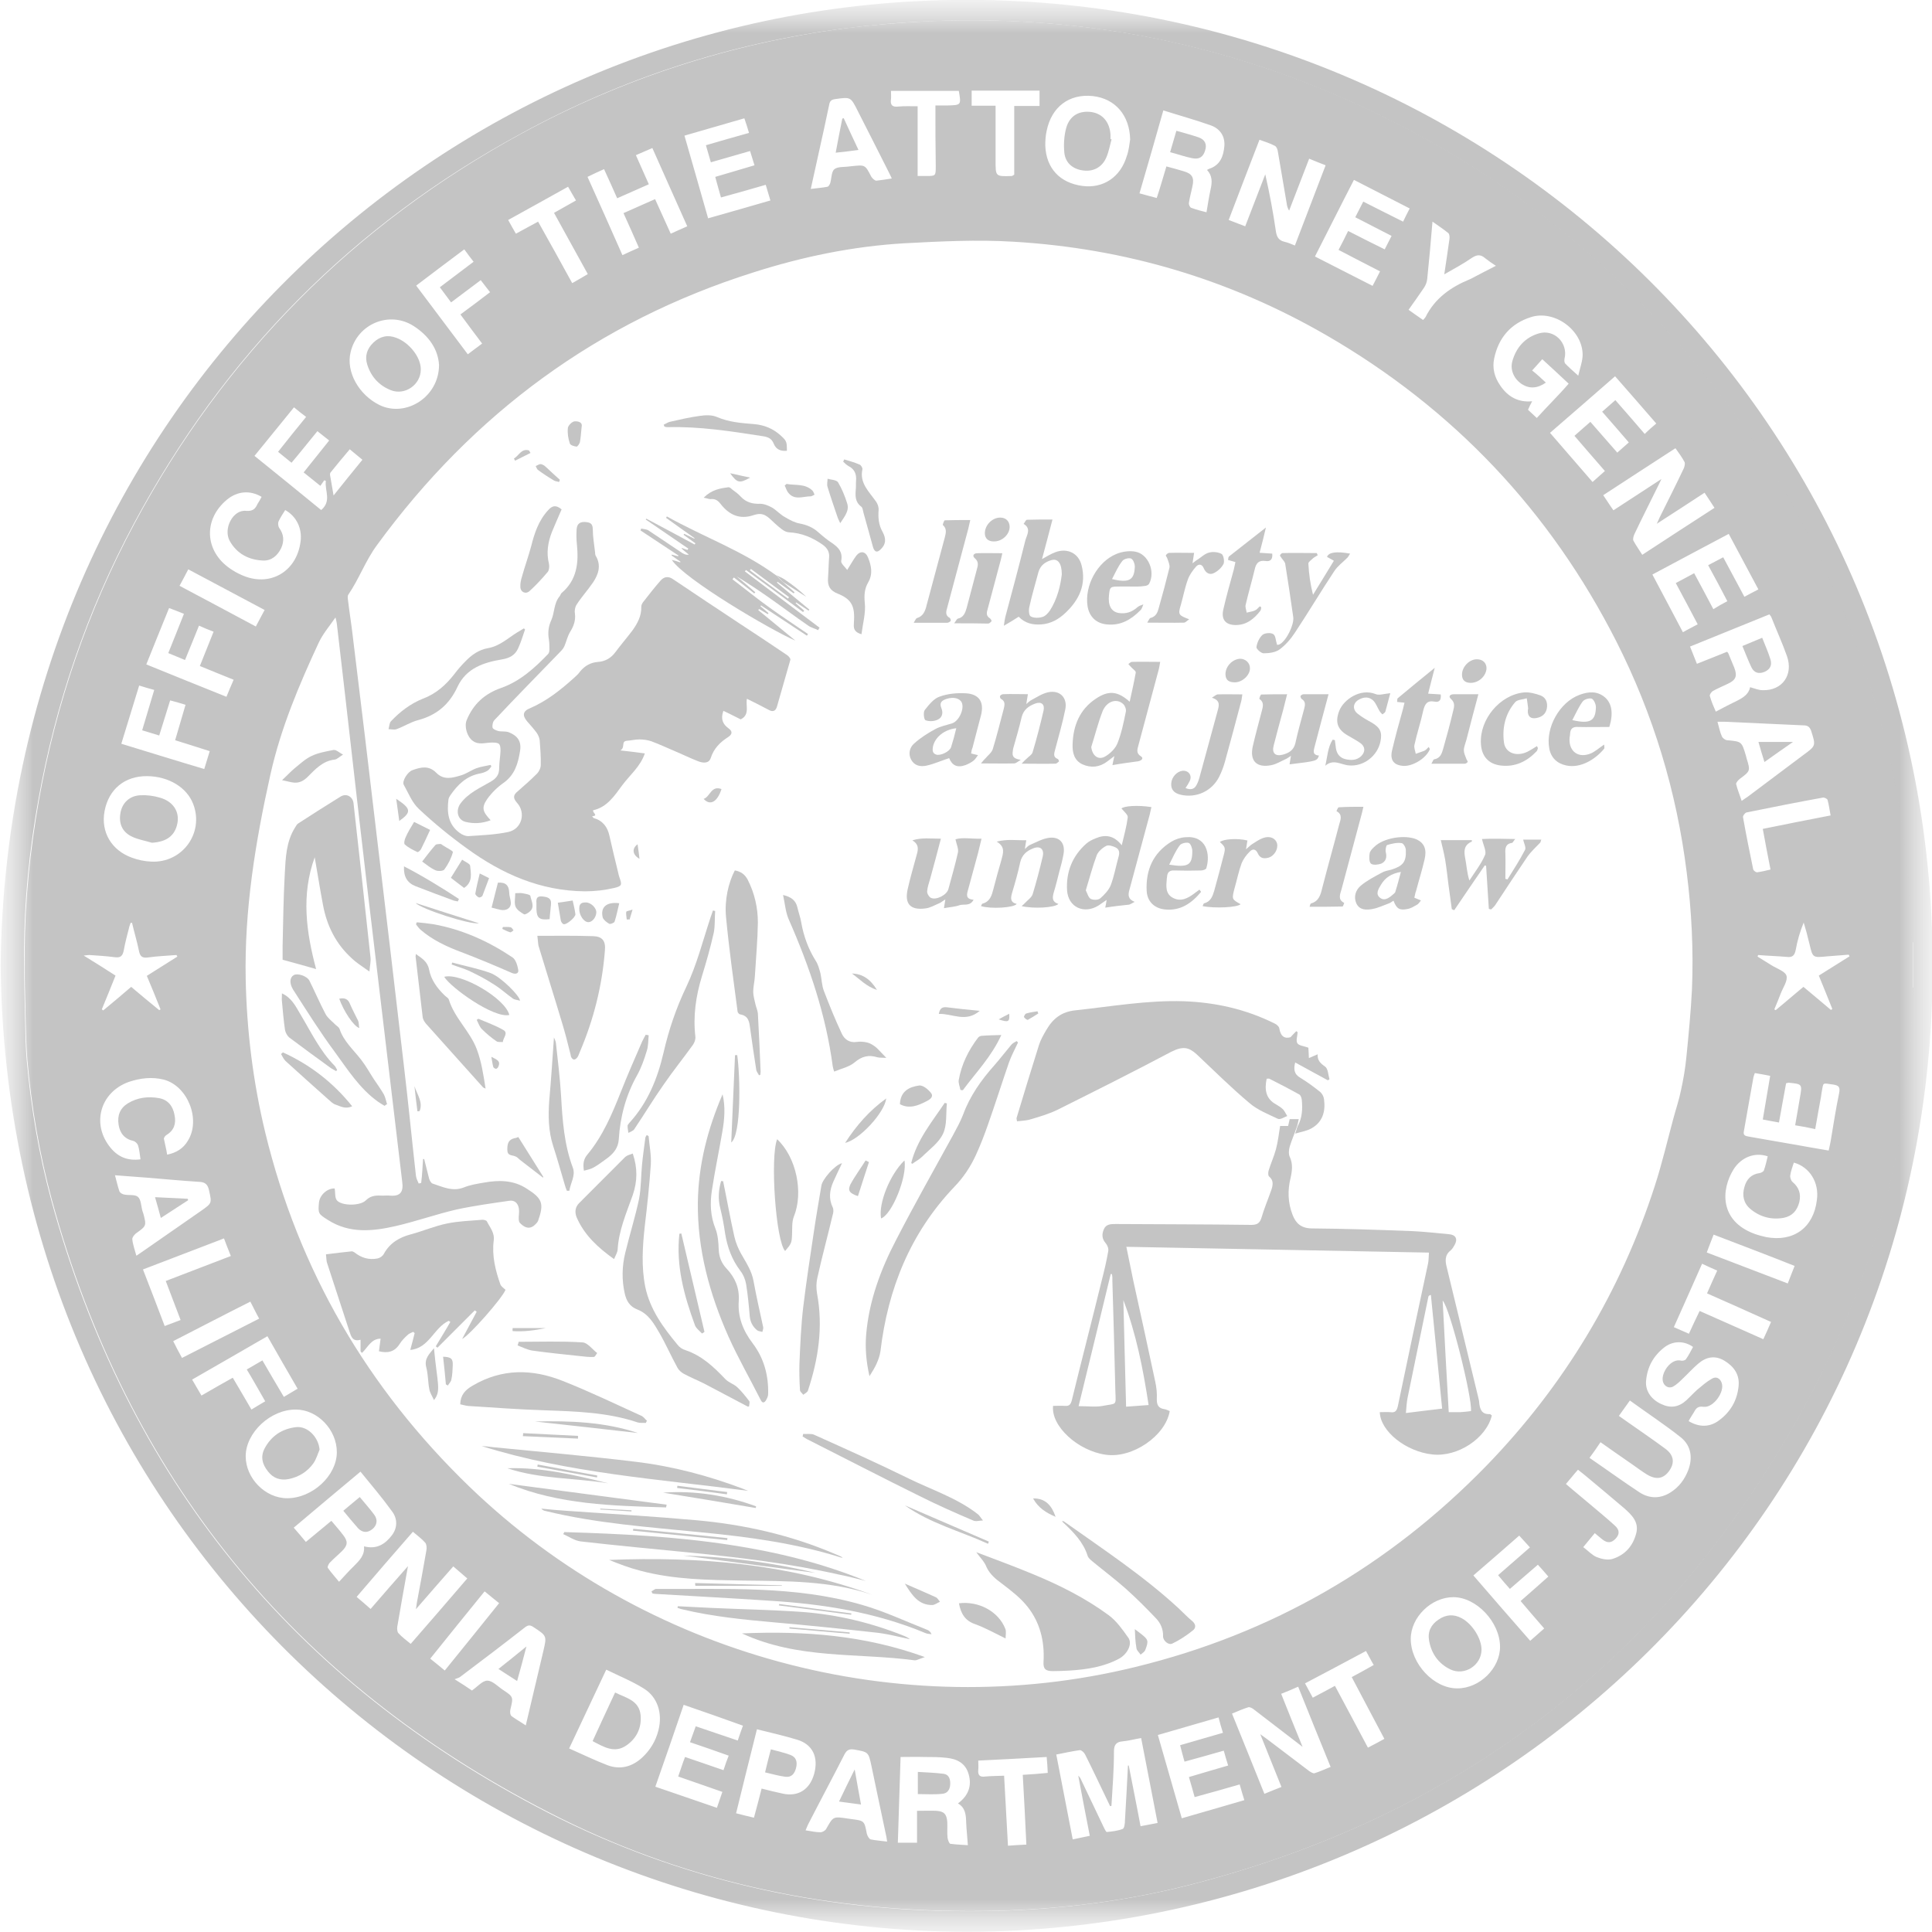 <svg width="29" height="29" viewBox="0 0 29 29" fill="none" xmlns="http://www.w3.org/2000/svg">
<mask id="mask0_6001_6241" style="mask-type:luminance" maskUnits="userSpaceOnUse" x="0" y="0" width="29" height="29">
<path d="M29 0H0V29H29V0Z" fill="white"/>
</mask>
<g mask="url(#mask0_6001_6241)">
<mask id="mask1_6001_6241" style="mask-type:luminance" maskUnits="userSpaceOnUse" x="0" y="-1" width="30" height="30">
<path d="M29.01 -0.002H0.01V28.998H29.01V-0.002Z" fill="white"/>
</mask>
<g mask="url(#mask1_6001_6241)">
<path d="M14.522 28.998C6.674 28.977 0.088 22.743 0.01 14.481C0.105 6.244 6.67 -0.007 14.522 -0.002C22.485 0.002 29.014 6.384 29.01 14.502C29.01 22.624 22.465 28.973 14.522 28.998ZM14.522 28.688C15.643 28.692 16.756 28.573 17.844 28.297C21.875 27.266 24.929 24.936 26.97 21.313C28.144 19.226 28.746 16.975 28.697 14.563C28.692 14.296 28.692 14.027 28.676 13.76C28.647 13.347 28.622 12.935 28.565 12.527C28.441 11.636 28.235 10.762 27.938 9.909C27.204 7.79 26.042 5.943 24.447 4.368C23.528 3.461 22.502 2.694 21.368 2.071C19.06 0.802 16.587 0.204 13.949 0.319C13.525 0.336 13.1 0.373 12.68 0.426C10.965 0.649 9.345 1.173 7.829 2.001C5.302 3.37 3.365 5.328 2.009 7.86C1.308 9.167 0.834 10.556 0.574 12.016C0.438 12.77 0.364 13.529 0.36 14.291C0.36 14.638 0.368 14.988 0.377 15.335C0.381 15.528 0.385 15.722 0.401 15.912C0.463 16.621 0.583 17.322 0.768 18.01C1.902 22.174 4.395 25.242 8.224 27.208C10.199 28.218 12.309 28.688 14.522 28.688ZM28.721 14.147C28.717 14.147 28.717 14.147 28.713 14.147C28.713 14.374 28.713 14.597 28.713 14.823C28.717 14.823 28.717 14.823 28.721 14.823C28.721 14.597 28.721 14.37 28.721 14.147Z" fill="#C4C4C4"/>
<path d="M14.528 28.686C12.315 28.682 10.2 28.216 8.234 27.202C4.405 25.239 1.911 22.172 0.778 18.008C0.593 17.32 0.473 16.619 0.411 15.909C0.395 15.72 0.391 15.526 0.386 15.332C0.378 14.986 0.366 14.64 0.37 14.289C0.374 13.522 0.452 12.764 0.584 12.013C0.844 10.554 1.318 9.165 2.019 7.858C3.375 5.326 5.316 3.372 7.838 1.999C9.355 1.174 10.975 0.651 12.69 0.424C13.11 0.371 13.535 0.338 13.959 0.317C16.597 0.206 19.066 0.799 21.378 2.069C22.512 2.692 23.538 3.459 24.457 4.366C26.052 5.94 27.218 7.787 27.948 9.907C28.241 10.76 28.451 11.63 28.575 12.525C28.632 12.933 28.657 13.345 28.686 13.757C28.702 14.025 28.702 14.293 28.706 14.561C28.756 16.969 28.154 19.224 26.979 21.31C24.935 24.939 21.881 27.268 17.85 28.294C16.762 28.571 15.653 28.69 14.528 28.686ZM6.35 17.398C6.355 17.398 6.359 17.398 6.367 17.398C6.392 17.497 6.416 17.591 6.441 17.691C6.449 17.72 6.47 17.756 6.491 17.765C6.643 17.814 6.792 17.892 6.965 17.823C7.059 17.785 7.162 17.769 7.261 17.752C7.484 17.711 7.707 17.711 7.908 17.843C8.143 17.991 8.168 18.066 8.077 18.325C8.065 18.354 8.036 18.379 8.012 18.4C7.929 18.461 7.859 18.412 7.805 18.358C7.781 18.334 7.785 18.272 7.789 18.231C7.805 18.099 7.752 18.008 7.645 18.024C7.381 18.062 7.113 18.099 6.849 18.156C6.544 18.227 6.243 18.334 5.938 18.404C5.596 18.482 5.246 18.519 4.924 18.313C4.78 18.222 4.772 18.218 4.788 18.049C4.801 17.934 4.916 17.835 5.023 17.839C5.036 17.901 5.023 17.975 5.056 18.016C5.126 18.103 5.403 18.103 5.489 18.02C5.555 17.954 5.625 17.942 5.712 17.946C5.757 17.95 5.802 17.942 5.848 17.946C6.017 17.963 6.058 17.884 6.037 17.736C5.86 16.247 5.683 14.759 5.506 13.271C5.353 11.968 5.209 10.665 5.056 9.362C5.052 9.338 5.048 9.313 5.036 9.268C4.941 9.404 4.846 9.515 4.784 9.647C4.487 10.286 4.215 10.929 4.059 11.626C3.832 12.644 3.667 13.658 3.688 14.701C3.704 15.476 3.799 16.243 3.981 16.998C4.483 19.067 5.514 20.836 7.047 22.316C9.677 24.852 13.502 25.891 17.046 25.021C19.091 24.522 20.846 23.508 22.314 21.999C23.48 20.795 24.325 19.393 24.84 17.798C24.947 17.468 25.026 17.13 25.116 16.796C25.154 16.652 25.203 16.511 25.232 16.367C25.269 16.198 25.298 16.029 25.314 15.86C25.347 15.526 25.38 15.188 25.397 14.85C25.421 14.264 25.392 13.675 25.318 13.094C25.166 11.877 24.816 10.723 24.263 9.63C23.266 7.668 21.815 6.134 19.911 5.033C18.456 4.192 16.886 3.726 15.208 3.628C14.664 3.595 14.116 3.623 13.568 3.652C12.797 3.698 12.043 3.854 11.309 4.089C8.972 4.827 7.101 6.208 5.658 8.183C5.485 8.418 5.39 8.69 5.229 8.925C5.213 8.946 5.221 8.987 5.225 9.02C5.246 9.197 5.275 9.371 5.295 9.548C5.419 10.566 5.543 11.585 5.662 12.603C5.798 13.733 5.93 14.862 6.062 15.992C6.128 16.544 6.181 17.093 6.243 17.645C6.247 17.686 6.268 17.728 6.285 17.765C6.297 17.761 6.309 17.761 6.322 17.756C6.338 17.633 6.342 17.513 6.35 17.398ZM16.683 27.107C16.675 27.107 16.671 27.111 16.663 27.111C16.651 27.082 16.634 27.053 16.622 27.025C16.51 26.794 16.403 26.563 16.288 26.336C16.275 26.307 16.234 26.27 16.209 26.27C16.094 26.287 15.979 26.311 15.855 26.336C15.937 26.765 16.02 27.185 16.102 27.61C16.197 27.59 16.275 27.573 16.358 27.556C16.296 27.247 16.242 26.95 16.185 26.654C16.205 26.67 16.218 26.691 16.226 26.711C16.341 26.95 16.453 27.19 16.568 27.429C16.581 27.453 16.601 27.499 16.613 27.499C16.696 27.491 16.778 27.482 16.852 27.453C16.877 27.445 16.886 27.371 16.886 27.326C16.902 27.049 16.918 26.777 16.931 26.501C16.935 26.501 16.939 26.501 16.943 26.501C17.001 26.802 17.063 27.103 17.12 27.412C17.211 27.396 17.289 27.379 17.376 27.363C17.294 26.934 17.211 26.517 17.129 26.089C17.03 26.105 16.943 26.13 16.852 26.138C16.758 26.146 16.721 26.188 16.721 26.287C16.721 26.559 16.7 26.835 16.683 27.107ZM19.231 25.425C19.334 25.685 19.437 25.94 19.552 26.221C19.293 26.023 19.062 25.846 18.827 25.664C18.802 25.643 18.761 25.619 18.736 25.627C18.658 25.652 18.579 25.685 18.493 25.722C18.658 26.13 18.819 26.526 18.979 26.926C19.07 26.889 19.148 26.856 19.235 26.823C19.128 26.559 19.029 26.307 18.917 26.031C18.967 26.068 18.996 26.089 19.025 26.109C19.235 26.266 19.441 26.427 19.651 26.584C19.676 26.6 19.713 26.625 19.733 26.616C19.812 26.592 19.89 26.555 19.973 26.522C19.808 26.118 19.647 25.722 19.486 25.318C19.392 25.359 19.317 25.392 19.231 25.425ZM5.353 23.97C5.427 24.032 5.493 24.089 5.563 24.151C5.749 23.937 5.926 23.73 6.124 23.508C6.066 23.829 6.013 24.122 5.963 24.419C5.959 24.452 5.963 24.497 5.98 24.514C6.033 24.572 6.099 24.621 6.165 24.675C6.454 24.345 6.73 24.023 7.014 23.693C6.94 23.628 6.874 23.574 6.804 23.512C6.618 23.722 6.441 23.928 6.243 24.155C6.252 24.106 6.252 24.085 6.256 24.064C6.305 23.8 6.355 23.537 6.4 23.273C6.408 23.236 6.404 23.182 6.383 23.157C6.33 23.096 6.264 23.05 6.198 22.992C5.918 23.314 5.637 23.636 5.353 23.97ZM24.869 7.862C24.89 7.816 24.902 7.787 24.914 7.763C25.034 7.52 25.158 7.276 25.273 7.033C25.285 7.004 25.298 6.959 25.285 6.934C25.248 6.864 25.199 6.798 25.149 6.728C24.783 6.963 24.428 7.198 24.065 7.433C24.119 7.511 24.164 7.585 24.218 7.66C24.457 7.503 24.688 7.355 24.939 7.19C24.91 7.251 24.894 7.285 24.877 7.317C24.762 7.552 24.642 7.787 24.531 8.022C24.519 8.051 24.506 8.097 24.519 8.117C24.556 8.187 24.605 8.253 24.651 8.328C25.017 8.088 25.372 7.858 25.735 7.623C25.681 7.54 25.636 7.47 25.586 7.396C25.347 7.552 25.12 7.701 24.869 7.862ZM26.27 10.315C26.341 10.335 26.398 10.36 26.46 10.36C26.753 10.368 26.922 10.129 26.823 9.849C26.753 9.651 26.666 9.461 26.588 9.263C26.584 9.251 26.571 9.239 26.559 9.222C26.163 9.383 25.768 9.544 25.368 9.705C25.405 9.795 25.438 9.878 25.471 9.964C25.632 9.902 25.776 9.841 25.924 9.783C25.937 9.795 25.941 9.803 25.945 9.812C25.974 9.882 26.003 9.952 26.032 10.022C26.081 10.15 26.056 10.208 25.933 10.265C25.858 10.302 25.784 10.331 25.71 10.373C25.689 10.385 25.66 10.426 25.665 10.447C25.689 10.533 25.726 10.616 25.755 10.682C25.871 10.62 25.974 10.566 26.077 10.517C26.167 10.471 26.25 10.418 26.27 10.315ZM19.437 3.685C19.593 3.281 19.742 2.885 19.898 2.481C19.816 2.448 19.738 2.42 19.651 2.382C19.548 2.646 19.449 2.906 19.35 3.162C19.326 3.12 19.317 3.087 19.313 3.05C19.268 2.791 19.227 2.535 19.181 2.275C19.177 2.242 19.161 2.201 19.136 2.189C19.066 2.152 18.988 2.127 18.905 2.098C18.748 2.506 18.596 2.898 18.443 3.302C18.53 3.335 18.608 3.364 18.691 3.397C18.794 3.129 18.893 2.873 18.992 2.617C19.058 2.906 19.111 3.191 19.152 3.475C19.165 3.557 19.194 3.607 19.276 3.628C19.329 3.64 19.379 3.661 19.437 3.685ZM5.464 23.211C5.654 23.261 5.782 23.178 5.885 23.042C5.967 22.931 5.967 22.799 5.889 22.692C5.74 22.485 5.576 22.292 5.411 22.09C5.069 22.374 4.743 22.65 4.409 22.931C4.475 23.005 4.529 23.071 4.591 23.145C4.722 23.038 4.846 22.935 4.974 22.828C5.04 22.906 5.098 22.972 5.151 23.042C5.225 23.137 5.221 23.195 5.135 23.281C5.073 23.343 5.007 23.396 4.949 23.458C4.933 23.475 4.912 23.52 4.92 23.533C4.974 23.611 5.04 23.681 5.089 23.743C5.172 23.656 5.234 23.582 5.308 23.512C5.394 23.425 5.477 23.347 5.464 23.211ZM14.379 27.07C14.536 26.955 14.59 26.806 14.54 26.633C14.495 26.468 14.367 26.402 14.21 26.386C14.099 26.373 13.988 26.373 13.877 26.373C13.761 26.369 13.642 26.373 13.518 26.373C13.506 26.802 13.489 27.227 13.477 27.66C13.58 27.66 13.662 27.66 13.765 27.66C13.765 27.495 13.765 27.334 13.765 27.181C13.877 27.181 13.967 27.177 14.058 27.181C14.173 27.19 14.21 27.231 14.219 27.35C14.223 27.429 14.215 27.507 14.223 27.585C14.227 27.618 14.248 27.672 14.264 27.676C14.359 27.688 14.454 27.692 14.528 27.697C14.52 27.569 14.507 27.466 14.503 27.363C14.499 27.247 14.495 27.136 14.379 27.07ZM23.204 5.743C23.076 5.833 22.957 5.837 22.845 5.767C22.726 5.689 22.664 5.553 22.701 5.421C22.759 5.215 22.891 5.066 23.097 5.005C23.328 4.934 23.542 5.149 23.484 5.384C23.48 5.404 23.48 5.437 23.492 5.454C23.546 5.512 23.604 5.561 23.69 5.639C23.719 5.516 23.756 5.417 23.756 5.322C23.752 4.951 23.328 4.646 22.977 4.761C22.68 4.856 22.495 5.066 22.429 5.376C22.396 5.524 22.433 5.664 22.52 5.788C22.631 5.953 22.788 6.044 22.998 6.023C22.973 6.072 22.953 6.109 22.936 6.151C22.981 6.192 23.023 6.233 23.068 6.274C23.154 6.18 23.233 6.097 23.311 6.015C23.39 5.932 23.468 5.85 23.546 5.759C23.41 5.631 23.282 5.512 23.15 5.392C23.093 5.454 23.047 5.508 22.998 5.561C23.072 5.619 23.138 5.681 23.204 5.743ZM2.212 11.65C1.874 11.646 1.631 11.844 1.569 12.178C1.512 12.488 1.672 12.764 1.982 12.875C2.072 12.908 2.171 12.929 2.27 12.933C2.736 12.957 3.066 12.504 2.901 12.071C2.806 11.82 2.534 11.655 2.212 11.65ZM17.508 2.498C17.603 2.523 17.689 2.547 17.772 2.572C17.895 2.609 17.928 2.667 17.899 2.795C17.883 2.877 17.858 2.96 17.846 3.046C17.842 3.071 17.862 3.116 17.883 3.12C17.961 3.149 18.044 3.17 18.11 3.186C18.13 3.067 18.147 2.956 18.171 2.844C18.196 2.737 18.2 2.638 18.118 2.551C18.13 2.543 18.139 2.539 18.147 2.535C18.316 2.481 18.365 2.345 18.378 2.193C18.39 2.044 18.312 1.933 18.18 1.884C17.949 1.801 17.706 1.735 17.462 1.657C17.343 2.081 17.224 2.49 17.104 2.902C17.199 2.927 17.277 2.951 17.363 2.972C17.417 2.811 17.458 2.663 17.508 2.498ZM21.877 25.343C22.211 25.343 22.516 25.041 22.516 24.72C22.516 24.349 22.161 23.974 21.815 23.974C21.485 23.974 21.176 24.275 21.176 24.6C21.176 24.976 21.526 25.347 21.877 25.343ZM4.31 22.489C4.689 22.489 5.056 22.151 5.056 21.797C5.056 21.459 4.764 21.158 4.442 21.158C4.063 21.154 3.688 21.504 3.688 21.859C3.688 22.189 3.981 22.489 4.31 22.489ZM8.543 26.245C8.741 26.332 8.927 26.423 9.12 26.497C9.31 26.567 9.487 26.522 9.64 26.381C9.759 26.27 9.842 26.134 9.883 25.973C9.949 25.718 9.87 25.47 9.66 25.343C9.487 25.235 9.293 25.157 9.1 25.062C8.914 25.458 8.733 25.841 8.543 26.245ZM6.59 5.479C6.577 5.244 6.437 5.042 6.214 4.897C5.848 4.658 5.361 4.86 5.262 5.289C5.192 5.582 5.386 5.928 5.699 6.081C6.095 6.27 6.59 5.957 6.59 5.479ZM16.964 2.094C16.956 1.731 16.741 1.48 16.403 1.442C16.049 1.405 15.785 1.603 15.711 1.962C15.694 2.036 15.69 2.11 15.69 2.185C15.703 2.527 15.909 2.745 16.247 2.791C16.56 2.832 16.82 2.659 16.914 2.341C16.943 2.263 16.951 2.176 16.964 2.094ZM26.946 16.891C26.971 16.742 26.996 16.61 27.017 16.478C27.054 16.272 27.054 16.272 26.848 16.252C26.839 16.252 26.831 16.256 26.81 16.26C26.773 16.454 26.74 16.647 26.703 16.849C26.617 16.833 26.543 16.821 26.46 16.804C26.497 16.581 26.534 16.371 26.571 16.149C26.489 16.132 26.419 16.12 26.341 16.107C26.332 16.132 26.324 16.149 26.32 16.169C26.27 16.441 26.225 16.709 26.176 16.981C26.163 17.043 26.2 17.052 26.246 17.06C26.464 17.097 26.683 17.138 26.905 17.175C27.082 17.208 27.264 17.237 27.449 17.27C27.462 17.216 27.47 17.175 27.478 17.134C27.519 16.891 27.556 16.647 27.606 16.408C27.622 16.322 27.606 16.293 27.519 16.28C27.342 16.256 27.375 16.239 27.342 16.404C27.338 16.425 27.338 16.441 27.334 16.462C27.305 16.623 27.276 16.779 27.247 16.948C27.14 16.924 27.049 16.907 26.946 16.891ZM25.347 21.331C25.504 21.426 25.665 21.426 25.805 21.319C25.978 21.191 26.077 21.018 26.097 20.803C26.114 20.634 26.027 20.511 25.883 20.424C25.743 20.341 25.611 20.366 25.491 20.469C25.409 20.539 25.331 20.626 25.252 20.7C25.211 20.741 25.166 20.783 25.116 20.812C25.05 20.849 24.976 20.807 24.96 20.733C24.931 20.61 25.079 20.383 25.236 20.424C25.256 20.428 25.294 20.42 25.306 20.403C25.347 20.346 25.38 20.28 25.413 20.218C25.281 20.123 25.112 20.123 24.98 20.226C24.816 20.354 24.725 20.523 24.708 20.729C24.696 20.877 24.783 21.005 24.935 21.075C25.075 21.141 25.195 21.125 25.314 21.018C25.368 20.968 25.421 20.91 25.475 20.861C25.545 20.803 25.615 20.741 25.694 20.696C25.759 20.655 25.817 20.688 25.842 20.754C25.895 20.89 25.718 21.133 25.574 21.117C25.487 21.104 25.459 21.137 25.426 21.199C25.401 21.24 25.372 21.282 25.347 21.331ZM18.608 26.785C18.382 26.851 18.159 26.913 17.932 26.975C17.904 26.868 17.875 26.777 17.846 26.674C18.044 26.616 18.233 26.559 18.435 26.501C18.41 26.423 18.39 26.353 18.369 26.278C18.167 26.336 17.974 26.39 17.78 26.443C17.755 26.353 17.734 26.278 17.714 26.196C17.932 26.134 18.139 26.072 18.357 26.01C18.332 25.932 18.312 25.862 18.291 25.779C17.982 25.87 17.685 25.953 17.38 26.043C17.5 26.464 17.619 26.876 17.739 27.293C18.06 27.202 18.365 27.111 18.678 27.021C18.654 26.942 18.633 26.876 18.608 26.785ZM10.316 3.397C10.138 2.997 9.965 2.613 9.792 2.222C9.701 2.259 9.627 2.296 9.545 2.329C9.611 2.477 9.673 2.617 9.739 2.766C9.578 2.836 9.425 2.906 9.264 2.976C9.199 2.828 9.133 2.683 9.067 2.539C8.976 2.58 8.902 2.613 8.819 2.655C8.997 3.05 9.17 3.438 9.343 3.83C9.429 3.788 9.508 3.755 9.59 3.718C9.512 3.541 9.438 3.372 9.359 3.199C9.524 3.125 9.673 3.059 9.833 2.989C9.912 3.166 9.99 3.335 10.068 3.508C10.155 3.467 10.233 3.434 10.316 3.397ZM10.262 25.59C10.122 26.002 9.982 26.406 9.837 26.819C10.151 26.926 10.452 27.029 10.761 27.136C10.79 27.053 10.814 26.979 10.843 26.897C10.616 26.819 10.402 26.744 10.18 26.666C10.217 26.563 10.245 26.468 10.283 26.373C10.48 26.439 10.666 26.505 10.86 26.571C10.884 26.493 10.909 26.427 10.938 26.353C10.74 26.282 10.55 26.216 10.357 26.151C10.39 26.064 10.414 25.99 10.443 25.912C10.658 25.986 10.864 26.056 11.074 26.126C11.103 26.043 11.123 25.977 11.152 25.903C10.855 25.796 10.563 25.693 10.262 25.59ZM25.928 9.024C25.829 8.835 25.739 8.662 25.64 8.484C25.718 8.443 25.788 8.406 25.866 8.365C25.974 8.567 26.077 8.756 26.184 8.958C26.258 8.917 26.324 8.884 26.394 8.847C26.242 8.563 26.097 8.29 25.949 8.014C25.562 8.22 25.186 8.418 24.803 8.624C24.96 8.917 25.108 9.202 25.261 9.49C25.339 9.445 25.409 9.412 25.483 9.371C25.372 9.16 25.265 8.958 25.154 8.752C25.248 8.703 25.339 8.653 25.43 8.604C25.529 8.789 25.623 8.962 25.718 9.144C25.797 9.094 25.858 9.061 25.928 9.024ZM24.861 6.357C24.651 6.114 24.449 5.883 24.243 5.648C23.917 5.932 23.596 6.213 23.266 6.497C23.48 6.744 23.69 6.988 23.905 7.235C23.971 7.177 24.028 7.124 24.09 7.07C23.933 6.889 23.785 6.72 23.633 6.542C23.715 6.468 23.793 6.402 23.872 6.332C24.008 6.489 24.14 6.637 24.276 6.794C24.337 6.74 24.391 6.691 24.449 6.641C24.313 6.481 24.181 6.332 24.049 6.18C24.119 6.118 24.181 6.064 24.247 6.006C24.395 6.175 24.539 6.34 24.688 6.514C24.745 6.456 24.799 6.41 24.861 6.357ZM11.564 3.009C11.54 2.923 11.515 2.852 11.494 2.774C11.268 2.84 11.049 2.902 10.822 2.964C10.79 2.857 10.765 2.758 10.736 2.655C10.938 2.597 11.127 2.539 11.325 2.481C11.301 2.403 11.28 2.337 11.259 2.267C11.062 2.325 10.868 2.378 10.67 2.436C10.645 2.345 10.62 2.267 10.596 2.18C10.818 2.114 11.024 2.057 11.243 1.995C11.218 1.912 11.198 1.846 11.173 1.776C10.868 1.863 10.575 1.95 10.274 2.036C10.394 2.457 10.513 2.865 10.629 3.277C10.95 3.186 11.251 3.1 11.564 3.009ZM21.16 3.129C20.875 2.984 20.603 2.844 20.323 2.7C20.125 3.083 19.936 3.463 19.738 3.85C20.03 3.999 20.311 4.143 20.603 4.291C20.645 4.213 20.677 4.147 20.715 4.073C20.504 3.966 20.298 3.858 20.092 3.751C20.146 3.648 20.191 3.562 20.236 3.467C20.422 3.562 20.599 3.652 20.785 3.743C20.822 3.673 20.851 3.611 20.888 3.541C20.702 3.446 20.525 3.355 20.343 3.261C20.385 3.178 20.422 3.104 20.463 3.026C20.665 3.129 20.863 3.228 21.061 3.327C21.09 3.265 21.122 3.203 21.16 3.129ZM2.509 17.332C2.649 17.303 2.752 17.237 2.818 17.126C3.02 16.808 2.818 16.301 2.46 16.206C2.282 16.161 2.109 16.182 1.936 16.239C1.503 16.392 1.367 16.874 1.66 17.229C1.775 17.369 1.92 17.427 2.109 17.402C2.097 17.324 2.093 17.258 2.072 17.192C2.064 17.167 2.031 17.134 2.002 17.126C1.87 17.097 1.8 17.01 1.78 16.882C1.759 16.746 1.8 16.635 1.92 16.561C2.064 16.474 2.221 16.454 2.385 16.483C2.521 16.507 2.596 16.602 2.62 16.738C2.645 16.862 2.616 16.965 2.501 17.035C2.48 17.047 2.46 17.076 2.46 17.093C2.476 17.175 2.497 17.249 2.509 17.332ZM23.859 21.883C24.119 22.061 24.362 22.238 24.613 22.403C24.762 22.498 24.927 22.498 25.079 22.399C25.203 22.32 25.285 22.209 25.339 22.073C25.413 21.883 25.384 21.698 25.228 21.574C24.985 21.381 24.725 21.211 24.465 21.022C24.407 21.104 24.354 21.178 24.3 21.253C24.342 21.282 24.37 21.302 24.399 21.323C24.597 21.463 24.799 21.599 24.993 21.743C25.125 21.838 25.141 21.953 25.059 22.073C24.972 22.197 24.865 22.217 24.725 22.135C24.651 22.09 24.585 22.04 24.515 21.991C24.354 21.879 24.193 21.768 24.024 21.648C23.971 21.727 23.921 21.801 23.859 21.883ZM26.926 17.451C26.905 17.521 26.88 17.579 26.872 17.645C26.868 17.674 26.885 17.724 26.905 17.74C27.004 17.823 27.037 17.921 27.008 18.045C26.975 18.173 26.901 18.255 26.773 18.28C26.592 18.313 26.419 18.268 26.275 18.148C26.172 18.062 26.147 17.946 26.184 17.818C26.217 17.699 26.287 17.625 26.415 17.608C26.439 17.604 26.473 17.583 26.477 17.567C26.501 17.497 26.518 17.427 26.534 17.357C26.341 17.291 26.139 17.369 26.023 17.55C25.829 17.86 25.813 18.325 26.332 18.519C26.39 18.54 26.452 18.556 26.509 18.569C26.922 18.647 27.223 18.428 27.272 18.012C27.309 17.752 27.165 17.517 26.926 17.451ZM2.047 18.849C2.101 18.812 2.134 18.791 2.167 18.767C2.451 18.569 2.732 18.375 3.016 18.177C3.185 18.058 3.181 18.062 3.136 17.86C3.115 17.773 3.074 17.744 2.991 17.74C2.732 17.724 2.476 17.699 2.216 17.678C2.06 17.666 1.899 17.654 1.726 17.641C1.751 17.732 1.767 17.81 1.792 17.88C1.8 17.905 1.837 17.925 1.862 17.93C1.932 17.946 2.027 17.925 2.072 17.967C2.118 18.008 2.118 18.107 2.138 18.177C2.142 18.189 2.146 18.202 2.151 18.214C2.2 18.4 2.2 18.4 2.039 18.515C2.014 18.536 1.982 18.577 1.986 18.602C1.994 18.684 2.023 18.758 2.047 18.849ZM26.143 12.022C26.18 11.997 26.205 11.976 26.233 11.96C26.514 11.749 26.794 11.539 27.074 11.329C27.26 11.193 27.256 11.193 27.186 10.97C27.165 10.913 27.136 10.888 27.074 10.888C26.683 10.871 26.291 10.851 25.895 10.834C25.863 10.834 25.825 10.834 25.78 10.834C25.805 10.921 25.817 10.991 25.846 11.053C25.858 11.082 25.899 11.111 25.928 11.111C26.143 11.131 26.143 11.131 26.205 11.337C26.209 11.354 26.213 11.37 26.217 11.383C26.275 11.572 26.275 11.572 26.114 11.692C26.089 11.712 26.056 11.749 26.06 11.77C26.081 11.857 26.114 11.931 26.143 12.022ZM3.927 7.458C3.754 7.355 3.564 7.371 3.408 7.499C3.049 7.796 3.07 8.27 3.453 8.534C3.507 8.571 3.564 8.604 3.622 8.629C4.042 8.822 4.455 8.587 4.512 8.126C4.537 7.932 4.45 7.75 4.281 7.656C4.248 7.709 4.211 7.763 4.182 7.825C4.17 7.853 4.174 7.899 4.191 7.924C4.261 8.022 4.269 8.121 4.22 8.229C4.166 8.34 4.075 8.418 3.952 8.414C3.733 8.406 3.556 8.311 3.449 8.121C3.346 7.936 3.498 7.647 3.692 7.668C3.795 7.676 3.832 7.639 3.865 7.565C3.886 7.532 3.906 7.499 3.927 7.458ZM7.892 25.899C7.983 25.512 8.069 25.149 8.156 24.782C8.209 24.555 8.209 24.555 8.007 24.423C7.958 24.39 7.929 24.39 7.88 24.427C7.558 24.679 7.233 24.926 6.903 25.174C6.886 25.186 6.862 25.19 6.824 25.206C6.936 25.276 7.014 25.326 7.084 25.375C7.167 25.318 7.241 25.227 7.315 25.227C7.393 25.227 7.472 25.314 7.546 25.363C7.707 25.47 7.707 25.47 7.661 25.66C7.653 25.693 7.657 25.742 7.678 25.759C7.744 25.808 7.814 25.846 7.892 25.899ZM13.316 27.643C13.308 27.602 13.308 27.573 13.3 27.548C13.225 27.202 13.155 26.856 13.081 26.509C13.036 26.299 13.036 26.299 12.826 26.262C12.756 26.25 12.714 26.262 12.677 26.332C12.496 26.687 12.31 27.033 12.129 27.387C12.117 27.412 12.108 27.437 12.092 27.474C12.174 27.486 12.245 27.503 12.315 27.503C12.343 27.503 12.389 27.478 12.401 27.453C12.508 27.264 12.504 27.264 12.723 27.297C12.743 27.301 12.76 27.301 12.78 27.305C12.974 27.33 12.974 27.33 13.011 27.523C13.019 27.556 13.044 27.602 13.069 27.61C13.151 27.627 13.229 27.631 13.316 27.643ZM11.362 25.957C11.255 26.381 11.152 26.798 11.049 27.218C11.144 27.243 11.23 27.264 11.317 27.284C11.358 27.132 11.396 26.992 11.432 26.847C11.544 26.876 11.647 26.901 11.746 26.922C11.977 26.975 12.154 26.864 12.22 26.629C12.29 26.377 12.199 26.183 11.964 26.113C11.775 26.056 11.577 26.01 11.362 25.957ZM13.386 2.679C13.37 2.646 13.361 2.622 13.349 2.601C13.192 2.288 13.032 1.974 12.875 1.665C12.768 1.451 12.768 1.455 12.533 1.488C12.475 1.496 12.455 1.521 12.446 1.574C12.422 1.69 12.397 1.805 12.372 1.921C12.306 2.222 12.24 2.519 12.17 2.836C12.261 2.824 12.343 2.819 12.422 2.803C12.438 2.799 12.455 2.77 12.463 2.745C12.483 2.675 12.479 2.576 12.525 2.539C12.578 2.498 12.673 2.51 12.751 2.498C12.764 2.498 12.776 2.494 12.789 2.494C12.986 2.473 12.986 2.473 13.077 2.65C13.094 2.679 13.131 2.712 13.155 2.712C13.229 2.704 13.304 2.692 13.386 2.679ZM2.089 10.29C1.998 10.583 1.911 10.867 1.821 11.164C2.241 11.292 2.649 11.42 3.066 11.543C3.094 11.448 3.119 11.366 3.148 11.275C2.967 11.218 2.802 11.164 2.629 11.111C2.682 10.929 2.732 10.756 2.785 10.579C2.703 10.554 2.633 10.533 2.554 10.513C2.497 10.698 2.443 10.867 2.39 11.04C2.299 11.012 2.216 10.987 2.134 10.962C2.196 10.756 2.254 10.558 2.315 10.356C2.237 10.335 2.167 10.315 2.089 10.29ZM4.809 7.293C4.718 7.219 4.64 7.157 4.558 7.091C4.689 6.926 4.813 6.773 4.941 6.612C4.879 6.563 4.821 6.518 4.764 6.472C4.632 6.633 4.508 6.79 4.376 6.946C4.306 6.889 4.244 6.839 4.174 6.782C4.314 6.604 4.45 6.435 4.595 6.258C4.529 6.208 4.471 6.163 4.413 6.114C4.211 6.361 4.018 6.6 3.82 6.843C4.158 7.115 4.487 7.383 4.821 7.656C4.982 7.52 4.871 7.363 4.891 7.219C4.883 7.214 4.875 7.21 4.867 7.21C4.85 7.235 4.83 7.26 4.809 7.293ZM4.014 20.057C3.63 20.28 3.263 20.49 2.884 20.708C2.934 20.795 2.979 20.869 3.024 20.948C3.189 20.853 3.338 20.766 3.494 20.68C3.593 20.849 3.684 21.001 3.774 21.158C3.849 21.113 3.91 21.075 3.981 21.034C3.886 20.869 3.799 20.713 3.704 20.556C3.787 20.511 3.857 20.465 3.939 20.42C4.046 20.605 4.15 20.783 4.261 20.968C4.335 20.923 4.397 20.886 4.467 20.845C4.314 20.581 4.166 20.325 4.014 20.057ZM2.777 9.907C2.69 9.87 2.608 9.836 2.526 9.803C2.608 9.601 2.682 9.412 2.761 9.214C2.682 9.181 2.616 9.156 2.538 9.127C2.423 9.412 2.311 9.684 2.196 9.973C2.6 10.137 2.995 10.298 3.399 10.459C3.436 10.368 3.469 10.29 3.507 10.203C3.333 10.133 3.169 10.067 3 9.997C3.07 9.824 3.136 9.659 3.206 9.482C3.127 9.453 3.061 9.424 2.987 9.391C2.917 9.569 2.847 9.733 2.777 9.907ZM23.179 24.444C23.056 24.303 22.94 24.168 22.825 24.032C22.969 23.908 23.101 23.788 23.241 23.665C23.188 23.603 23.138 23.545 23.084 23.487C22.94 23.611 22.804 23.73 22.664 23.85C22.602 23.78 22.544 23.714 22.487 23.644C22.648 23.504 22.804 23.368 22.965 23.227C22.907 23.162 22.858 23.108 22.804 23.05C22.573 23.252 22.351 23.446 22.116 23.648C22.4 23.978 22.68 24.299 22.969 24.629C23.043 24.563 23.105 24.51 23.179 24.444ZM7.356 4.386C7.303 4.32 7.261 4.262 7.216 4.205C7.064 4.32 6.919 4.427 6.771 4.539C6.713 4.46 6.66 4.39 6.602 4.312C6.775 4.18 6.94 4.056 7.109 3.929C7.059 3.867 7.018 3.809 6.969 3.743C6.726 3.924 6.491 4.102 6.247 4.287C6.507 4.634 6.763 4.972 7.022 5.318C7.096 5.26 7.167 5.211 7.237 5.157C7.121 5.005 7.018 4.864 6.911 4.72C7.064 4.609 7.204 4.502 7.356 4.386ZM21.679 4.118C21.708 3.929 21.733 3.755 21.757 3.586C21.761 3.557 21.757 3.516 21.741 3.5C21.671 3.442 21.588 3.388 21.502 3.327C21.477 3.628 21.452 3.908 21.423 4.188C21.419 4.234 21.399 4.283 21.374 4.32C21.3 4.431 21.221 4.539 21.143 4.65C21.221 4.708 21.291 4.753 21.361 4.803C21.378 4.782 21.39 4.774 21.399 4.757C21.539 4.477 21.778 4.308 22.062 4.192C22.075 4.188 22.087 4.18 22.095 4.176C22.211 4.114 22.326 4.056 22.454 3.99C22.392 3.949 22.343 3.916 22.297 3.879C22.231 3.821 22.178 3.817 22.099 3.867C21.968 3.957 21.831 4.032 21.679 4.118ZM26.468 20.102C26.509 20.012 26.547 19.933 26.584 19.843C26.254 19.694 25.941 19.554 25.623 19.414C25.677 19.294 25.722 19.187 25.776 19.072C25.698 19.039 25.628 19.006 25.549 18.969C25.405 19.29 25.269 19.604 25.125 19.921C25.207 19.958 25.273 19.987 25.351 20.02C25.405 19.9 25.459 19.789 25.512 19.678C25.834 19.822 26.147 19.958 26.468 20.102ZM15.072 26.654C15.093 27.008 15.109 27.354 15.13 27.705C15.233 27.697 15.315 27.692 15.406 27.688C15.389 27.334 15.373 26.992 15.352 26.641C15.48 26.633 15.6 26.625 15.727 26.612C15.723 26.526 15.719 26.456 15.711 26.373C15.361 26.394 15.022 26.41 14.684 26.427C14.684 26.485 14.689 26.526 14.684 26.567C14.676 26.649 14.709 26.678 14.792 26.666C14.878 26.658 14.969 26.658 15.072 26.654ZM20.504 24.782C20.195 24.947 19.894 25.108 19.589 25.268C19.631 25.347 19.668 25.413 19.705 25.483C19.82 25.421 19.927 25.367 20.038 25.305C20.203 25.615 20.368 25.92 20.533 26.233C20.62 26.188 20.698 26.146 20.78 26.101C20.616 25.788 20.451 25.483 20.29 25.174C20.405 25.112 20.512 25.054 20.62 24.992C20.578 24.922 20.546 24.856 20.504 24.782ZM1.982 13.852C1.973 13.852 1.965 13.852 1.961 13.852C1.953 13.877 1.94 13.906 1.936 13.931C1.907 14.042 1.878 14.153 1.858 14.264C1.841 14.347 1.813 14.38 1.722 14.368C1.594 14.351 1.466 14.343 1.339 14.335C1.322 14.335 1.301 14.339 1.256 14.343C1.429 14.45 1.582 14.545 1.734 14.644C1.664 14.817 1.598 14.986 1.528 15.151C1.536 15.155 1.541 15.159 1.549 15.167C1.689 15.052 1.825 14.937 1.969 14.813C2.109 14.932 2.249 15.048 2.39 15.163C2.398 15.159 2.402 15.155 2.41 15.151C2.344 14.982 2.274 14.817 2.204 14.648C2.361 14.549 2.513 14.454 2.662 14.359C2.657 14.351 2.653 14.343 2.649 14.335C2.505 14.347 2.365 14.351 2.221 14.372C2.134 14.384 2.101 14.355 2.085 14.269C2.056 14.128 2.014 13.992 1.982 13.852ZM26.39 14.335C26.386 14.343 26.386 14.351 26.382 14.359C26.452 14.4 26.518 14.446 26.588 14.487C26.666 14.537 26.794 14.578 26.815 14.644C26.839 14.718 26.765 14.821 26.728 14.916C26.699 14.994 26.666 15.072 26.633 15.151C26.642 15.155 26.645 15.159 26.654 15.163C26.794 15.048 26.93 14.928 27.07 14.813C27.214 14.932 27.35 15.048 27.482 15.159C27.491 15.155 27.499 15.151 27.503 15.143C27.437 14.978 27.371 14.813 27.301 14.644C27.458 14.545 27.61 14.45 27.762 14.355C27.758 14.347 27.754 14.339 27.75 14.33C27.643 14.339 27.536 14.347 27.429 14.355C27.21 14.376 27.21 14.38 27.161 14.17C27.144 14.108 27.132 14.05 27.115 13.988C27.103 13.943 27.087 13.893 27.074 13.848C27.017 13.988 26.979 14.12 26.955 14.256C26.938 14.339 26.909 14.376 26.815 14.363C26.674 14.351 26.53 14.347 26.39 14.335ZM23.505 22.275C23.628 22.382 23.752 22.481 23.872 22.584C23.995 22.687 24.119 22.79 24.238 22.898C24.313 22.964 24.313 23.03 24.251 23.096C24.189 23.162 24.127 23.166 24.053 23.108C24.016 23.079 23.979 23.046 23.938 23.013C23.876 23.087 23.822 23.153 23.765 23.223C23.839 23.277 23.896 23.343 23.966 23.372C24.037 23.401 24.131 23.421 24.201 23.401C24.391 23.343 24.511 23.207 24.56 23.017C24.605 22.848 24.494 22.741 24.383 22.642C24.185 22.473 23.987 22.308 23.789 22.143C23.756 22.118 23.723 22.09 23.686 22.061C23.62 22.135 23.567 22.205 23.505 22.275ZM8.527 2.803C8.222 2.972 7.929 3.137 7.628 3.302C7.669 3.376 7.702 3.438 7.744 3.508C7.859 3.446 7.962 3.388 8.077 3.327C8.251 3.636 8.42 3.941 8.589 4.25C8.675 4.201 8.749 4.159 8.823 4.114C8.65 3.805 8.486 3.5 8.316 3.195C8.432 3.129 8.535 3.071 8.646 3.009C8.601 2.935 8.568 2.873 8.527 2.803ZM27.478 12.24C27.462 12.158 27.453 12.083 27.433 12.009C27.429 11.989 27.383 11.968 27.363 11.972C26.979 12.042 26.596 12.117 26.217 12.195C26.196 12.199 26.159 12.244 26.163 12.265C26.209 12.525 26.262 12.789 26.316 13.048C26.32 13.069 26.357 13.094 26.373 13.094C26.439 13.085 26.505 13.069 26.576 13.052C26.534 12.842 26.497 12.644 26.46 12.442C26.802 12.372 27.136 12.306 27.478 12.24ZM14.041 1.583C14.095 1.583 14.157 1.583 14.219 1.583C14.429 1.578 14.429 1.578 14.392 1.364C14.054 1.364 13.716 1.364 13.374 1.364C13.374 1.418 13.378 1.451 13.374 1.488C13.361 1.578 13.394 1.611 13.489 1.599C13.576 1.591 13.666 1.595 13.774 1.595C13.774 1.95 13.774 2.292 13.774 2.642C13.827 2.642 13.86 2.642 13.897 2.642C14.046 2.642 14.046 2.642 14.046 2.494C14.041 2.197 14.041 1.896 14.041 1.583ZM2.488 19.228C2.818 19.101 3.14 18.977 3.465 18.853C3.428 18.758 3.395 18.68 3.362 18.589C2.954 18.746 2.554 18.898 2.146 19.055C2.258 19.344 2.365 19.62 2.472 19.904C2.559 19.872 2.633 19.843 2.711 19.814C2.633 19.612 2.563 19.426 2.488 19.228ZM14.944 1.587C14.944 1.871 14.944 2.139 14.944 2.407C14.944 2.65 14.94 2.65 15.187 2.642C15.191 2.642 15.2 2.638 15.224 2.622C15.224 2.288 15.224 1.945 15.224 1.591C15.364 1.591 15.484 1.591 15.604 1.591C15.604 1.513 15.604 1.442 15.604 1.36C15.261 1.36 14.928 1.36 14.585 1.36C14.585 1.434 14.585 1.508 14.585 1.587C14.713 1.587 14.833 1.587 14.944 1.587ZM25.722 18.532C25.685 18.622 25.656 18.705 25.619 18.8C26.027 18.956 26.427 19.109 26.835 19.265C26.872 19.171 26.901 19.092 26.938 19.002C26.534 18.841 26.139 18.692 25.722 18.532ZM3.758 19.538C3.366 19.735 2.987 19.933 2.6 20.131C2.645 20.222 2.686 20.3 2.732 20.383C3.127 20.181 3.507 19.987 3.89 19.793C3.84 19.703 3.803 19.624 3.758 19.538ZM3.972 9.156C3.589 8.95 3.21 8.752 2.826 8.546C2.781 8.633 2.74 8.711 2.695 8.793C3.082 9 3.457 9.197 3.84 9.404C3.886 9.321 3.923 9.243 3.972 9.156ZM6.676 25.075C6.952 24.736 7.22 24.402 7.492 24.064C7.418 24.003 7.348 23.949 7.274 23.887C6.998 24.225 6.73 24.559 6.458 24.897C6.536 24.959 6.602 25.013 6.676 25.075ZM5.44 6.901C5.374 6.848 5.316 6.798 5.25 6.744C5.151 6.86 5.056 6.975 4.966 7.087C4.957 7.095 4.953 7.111 4.953 7.124C4.97 7.223 4.986 7.317 5.007 7.437C5.159 7.247 5.295 7.078 5.44 6.901Z" fill="#C4C4C4"/>
<path d="M28.724 14.15C28.724 14.377 28.724 14.599 28.724 14.826C28.72 14.826 28.72 14.826 28.716 14.826C28.716 14.599 28.716 14.377 28.716 14.15C28.72 14.15 28.724 14.15 28.724 14.15Z" fill="#C4C4C4"/>
<path d="M7.375 11.507C7.355 11.527 7.342 11.556 7.317 11.569C7.285 11.589 7.247 11.602 7.206 11.61C7.004 11.647 6.872 11.775 6.761 11.936C6.749 11.952 6.736 11.977 6.732 11.997C6.707 12.191 6.724 12.373 6.897 12.5C6.934 12.529 6.992 12.554 7.037 12.55C7.235 12.537 7.437 12.529 7.631 12.488C7.833 12.443 7.899 12.2 7.758 12.047C7.697 11.977 7.705 11.931 7.771 11.878C7.87 11.791 7.969 11.705 8.059 11.614C8.092 11.581 8.117 11.527 8.117 11.482C8.121 11.358 8.109 11.235 8.101 11.111C8.096 11.074 8.08 11.037 8.059 11.004C8.014 10.942 7.965 10.888 7.915 10.831C7.837 10.74 7.845 10.674 7.96 10.629C8.208 10.521 8.414 10.357 8.612 10.179C8.645 10.15 8.682 10.117 8.707 10.08C8.777 9.994 8.867 9.944 8.974 9.936C9.086 9.928 9.172 9.878 9.238 9.788C9.321 9.676 9.411 9.573 9.494 9.462C9.568 9.359 9.63 9.247 9.626 9.107C9.626 9.083 9.638 9.058 9.654 9.037C9.737 8.93 9.824 8.819 9.914 8.716C9.968 8.654 10.034 8.645 10.104 8.695C10.438 8.918 10.767 9.14 11.101 9.359C11.34 9.515 11.575 9.672 11.814 9.833C11.839 9.849 11.868 9.886 11.864 9.903C11.798 10.138 11.728 10.373 11.662 10.608C11.641 10.678 11.596 10.69 11.534 10.653C11.427 10.596 11.32 10.542 11.212 10.489C11.188 10.583 11.262 10.728 11.118 10.798C11.031 10.756 10.949 10.711 10.858 10.67C10.813 10.798 10.854 10.872 10.932 10.93C10.998 10.975 10.994 11.02 10.932 11.062C10.809 11.14 10.714 11.235 10.668 11.379C10.639 11.466 10.549 11.453 10.483 11.428C10.355 11.379 10.232 11.317 10.104 11.264C9.997 11.218 9.889 11.169 9.778 11.127C9.72 11.107 9.654 11.099 9.597 11.099C9.535 11.099 9.473 11.115 9.411 11.119C9.317 11.127 9.391 11.218 9.312 11.264C9.452 11.28 9.56 11.292 9.679 11.309C9.613 11.507 9.452 11.635 9.337 11.791C9.222 11.948 9.11 12.117 8.904 12.162C8.888 12.2 8.991 12.241 8.888 12.253C8.9 12.265 8.904 12.274 8.908 12.278C9.044 12.315 9.119 12.41 9.148 12.546C9.189 12.731 9.234 12.913 9.279 13.098C9.284 13.119 9.288 13.143 9.296 13.164C9.337 13.28 9.341 13.3 9.218 13.329C9.077 13.362 8.929 13.379 8.781 13.379C8.113 13.374 7.536 13.119 7.008 12.735C6.757 12.554 6.514 12.356 6.287 12.142C6.184 12.047 6.13 11.902 6.06 11.779C6.032 11.725 6.118 11.585 6.192 11.56C6.316 11.515 6.435 11.486 6.547 11.598C6.662 11.717 6.798 11.676 6.93 11.635C7.008 11.61 7.074 11.56 7.153 11.531C7.219 11.507 7.293 11.498 7.363 11.482C7.367 11.482 7.371 11.494 7.375 11.507Z" fill="#C4C4C4"/>
<path d="M22.393 21.247C22.31 21.589 21.882 21.873 21.503 21.832C21.107 21.791 20.72 21.486 20.711 21.197C20.765 21.197 20.814 21.193 20.868 21.197C20.946 21.21 20.967 21.173 20.983 21.103C21.132 20.385 21.284 19.672 21.437 18.959C21.445 18.913 21.445 18.864 21.449 18.802C19.941 18.773 18.436 18.744 16.907 18.715C16.944 18.893 16.977 19.058 17.01 19.218C17.121 19.726 17.233 20.229 17.34 20.736C17.36 20.826 17.369 20.917 17.364 21.008C17.364 21.094 17.393 21.14 17.48 21.152C17.509 21.156 17.534 21.173 17.558 21.181C17.496 21.552 16.998 21.894 16.598 21.836C16.182 21.779 15.774 21.408 15.807 21.103C15.864 21.103 15.926 21.098 15.988 21.103C16.05 21.107 16.07 21.082 16.087 21.024C16.235 20.418 16.392 19.816 16.54 19.21C16.577 19.066 16.61 18.926 16.635 18.781C16.643 18.744 16.623 18.691 16.598 18.662C16.54 18.596 16.536 18.53 16.569 18.452C16.602 18.373 16.676 18.373 16.746 18.373C17.426 18.377 18.102 18.377 18.782 18.386C18.869 18.386 18.91 18.361 18.935 18.279C18.976 18.138 19.034 18.002 19.083 17.862C19.108 17.788 19.12 17.718 19.05 17.66C19.034 17.648 19.034 17.602 19.042 17.573C19.075 17.462 19.124 17.359 19.153 17.248C19.182 17.141 19.195 17.025 19.215 16.901C19.24 16.901 19.285 16.901 19.335 16.901C19.343 16.864 19.351 16.835 19.359 16.798C19.396 16.798 19.438 16.798 19.495 16.798C19.483 16.844 19.479 16.885 19.462 16.926C19.43 17.021 19.388 17.116 19.359 17.211C19.347 17.256 19.339 17.318 19.359 17.363C19.409 17.47 19.396 17.573 19.372 17.681C19.326 17.866 19.331 18.052 19.401 18.233C19.45 18.361 19.528 18.435 19.685 18.439C20.192 18.443 20.699 18.46 21.21 18.48C21.391 18.489 21.569 18.509 21.75 18.526C21.853 18.534 21.886 18.6 21.832 18.691C21.816 18.72 21.799 18.748 21.775 18.769C21.684 18.839 21.692 18.93 21.717 19.025C21.874 19.676 22.034 20.332 22.191 20.983C22.195 21.004 22.203 21.028 22.203 21.049C22.212 21.152 22.24 21.235 22.368 21.226C22.364 21.222 22.381 21.239 22.393 21.247ZM16.19 21.107C16.338 21.107 16.45 21.123 16.552 21.103C16.767 21.061 16.75 21.107 16.742 20.884C16.73 20.332 16.713 19.775 16.697 19.223C16.697 19.206 16.697 19.19 16.697 19.173C16.697 19.157 16.693 19.14 16.689 19.124C16.684 19.124 16.68 19.124 16.672 19.124C16.515 19.779 16.355 20.43 16.19 21.107ZM21.647 21.144C21.589 20.567 21.536 20.002 21.478 19.437C21.449 19.445 21.445 19.453 21.441 19.462C21.338 19.969 21.231 20.476 21.128 20.983C21.115 21.049 21.111 21.119 21.103 21.21C21.288 21.185 21.453 21.169 21.647 21.144ZM21.746 21.197C21.816 21.197 21.865 21.197 21.919 21.197C21.973 21.193 22.026 21.189 22.08 21.181C22.1 20.975 21.762 19.627 21.655 19.523C21.684 20.088 21.713 20.641 21.746 21.197ZM16.903 21.115C17.018 21.107 17.117 21.098 17.241 21.09C17.158 20.546 17.055 20.022 16.862 19.515C16.874 20.047 16.89 20.579 16.903 21.115Z" fill="#C4C4C4"/>
<path d="M19.371 15.569C19.408 15.528 19.433 15.503 19.458 15.478C19.466 15.482 19.474 15.491 19.478 15.495C19.474 15.553 19.45 15.623 19.474 15.66C19.499 15.697 19.573 15.701 19.639 15.726C19.643 15.763 19.643 15.816 19.647 15.882C19.693 15.862 19.73 15.845 19.779 15.825C19.771 15.915 19.82 15.961 19.89 16.01C19.936 16.043 19.936 16.134 19.956 16.2C19.948 16.204 19.94 16.212 19.932 16.216C19.771 16.13 19.61 16.039 19.441 15.948C19.417 16.047 19.421 16.122 19.52 16.179C19.623 16.241 19.722 16.315 19.816 16.39C19.845 16.414 19.87 16.46 19.874 16.501C19.899 16.682 19.854 16.843 19.684 16.938C19.619 16.975 19.54 16.987 19.441 17.016C19.462 16.959 19.466 16.93 19.478 16.905C19.549 16.777 19.553 16.641 19.54 16.505C19.536 16.48 19.524 16.443 19.507 16.431C19.359 16.348 19.206 16.27 19.054 16.192C19.046 16.188 19.029 16.192 19.013 16.192C18.98 16.352 18.996 16.493 19.157 16.579C19.194 16.6 19.231 16.625 19.26 16.653C19.285 16.682 19.301 16.719 19.322 16.752C19.276 16.769 19.215 16.81 19.182 16.794C19.033 16.723 18.877 16.662 18.757 16.559C18.481 16.328 18.225 16.072 17.962 15.825C17.842 15.717 17.756 15.701 17.582 15.787C17.022 16.084 16.453 16.369 15.884 16.653C15.752 16.719 15.608 16.761 15.468 16.802C15.406 16.822 15.336 16.822 15.266 16.831C15.262 16.806 15.258 16.794 15.258 16.785C15.369 16.418 15.48 16.051 15.596 15.684C15.621 15.606 15.666 15.528 15.707 15.458C15.806 15.289 15.934 15.186 16.144 15.165C16.684 15.107 17.22 15.012 17.768 15.029C18.246 15.046 18.703 15.149 19.132 15.363C19.161 15.375 19.198 15.408 19.202 15.433C19.223 15.561 19.285 15.594 19.371 15.569Z" fill="#C4C4C4"/>
<path d="M4.893 18.828C5.033 18.811 5.156 18.795 5.28 18.783C5.292 18.783 5.309 18.791 5.321 18.799C5.424 18.882 5.54 18.915 5.667 18.89C5.705 18.882 5.746 18.853 5.762 18.82C5.853 18.655 5.997 18.572 6.17 18.527C6.352 18.478 6.525 18.403 6.706 18.366C6.879 18.329 7.061 18.325 7.242 18.309C7.263 18.309 7.3 18.317 7.308 18.333C7.353 18.424 7.427 18.502 7.411 18.622C7.382 18.849 7.436 19.067 7.51 19.277C7.522 19.31 7.559 19.335 7.588 19.36C7.539 19.488 7.044 20.048 6.937 20.098C7.011 19.962 7.081 19.826 7.155 19.69C7.147 19.681 7.135 19.677 7.127 19.669C6.941 19.855 6.751 20.044 6.566 20.23C6.558 20.222 6.55 20.213 6.541 20.209C6.615 20.085 6.69 19.966 6.76 19.842C6.751 19.838 6.743 19.83 6.735 19.826C6.512 19.929 6.442 20.238 6.158 20.263C6.183 20.176 6.203 20.094 6.224 20.011C6.216 20.003 6.212 19.999 6.203 19.991C6.174 20.007 6.141 20.015 6.121 20.036C6.075 20.077 6.03 20.123 5.997 20.176C5.923 20.292 5.82 20.316 5.688 20.283C5.696 20.222 5.705 20.16 5.713 20.094C5.569 20.094 5.519 20.23 5.433 20.308C5.424 20.3 5.42 20.292 5.412 20.283C5.412 20.23 5.412 20.176 5.412 20.11C5.292 20.143 5.272 20.065 5.243 19.978C5.132 19.632 5.016 19.29 4.905 18.944C4.897 18.898 4.897 18.853 4.893 18.828Z" fill="#C4C4C4"/>
<path d="M4.745 14.546C4.572 14.497 4.411 14.451 4.242 14.406C4.242 14.348 4.242 14.274 4.242 14.2C4.25 13.837 4.255 13.47 4.275 13.107C4.288 12.872 4.296 12.633 4.428 12.423C4.444 12.398 4.457 12.369 4.481 12.357C4.691 12.221 4.898 12.089 5.112 11.957C5.198 11.903 5.293 11.957 5.306 12.052C5.392 12.823 5.479 13.598 5.561 14.369C5.569 14.427 5.553 14.489 5.545 14.583C5.442 14.509 5.355 14.456 5.285 14.389C5.046 14.175 4.906 13.899 4.848 13.582C4.803 13.347 4.766 13.107 4.724 12.868C4.518 13.433 4.597 13.994 4.745 14.546Z" fill="#C4C4C4"/>
<path d="M14.654 23.299C14.959 23.414 15.24 23.518 15.516 23.633C15.915 23.798 16.299 23.992 16.645 24.247C16.761 24.334 16.851 24.462 16.938 24.585C17 24.676 16.925 24.825 16.802 24.895C16.567 25.022 16.315 25.059 16.052 25.076C15.969 25.08 15.887 25.084 15.804 25.084C15.693 25.084 15.656 25.051 15.664 24.94C15.681 24.635 15.611 24.355 15.425 24.119C15.322 23.988 15.178 23.876 15.042 23.773C14.947 23.703 14.865 23.637 14.811 23.53C14.782 23.447 14.72 23.39 14.654 23.299Z" fill="#C4C4C4"/>
<path d="M13.051 20.657C13.001 20.434 12.985 20.236 13.001 20.038C13.043 19.527 13.22 19.053 13.455 18.604C13.727 18.076 14.019 17.561 14.304 17.041C14.357 16.942 14.415 16.839 14.456 16.732C14.559 16.451 14.728 16.212 14.926 15.99C15.013 15.891 15.091 15.788 15.178 15.685C15.198 15.66 15.231 15.643 15.26 15.627C15.268 15.635 15.272 15.639 15.281 15.648C15.235 15.746 15.182 15.845 15.145 15.948C15.037 16.262 14.938 16.575 14.827 16.889C14.774 17.041 14.716 17.19 14.65 17.334C14.568 17.515 14.46 17.676 14.32 17.82C13.665 18.509 13.327 19.346 13.216 20.282C13.195 20.413 13.137 20.525 13.051 20.657Z" fill="#C4C4C4"/>
<path d="M7.365 12.312C7.233 12.362 7.109 12.366 6.99 12.337C6.866 12.308 6.837 12.164 6.912 12.061C7.031 11.9 7.208 11.826 7.369 11.731C7.452 11.682 7.493 11.628 7.493 11.529C7.493 11.442 7.509 11.36 7.513 11.273C7.513 11.158 7.493 11.146 7.381 11.146C7.287 11.146 7.188 11.187 7.097 11.121C7.01 11.059 6.965 10.902 7.006 10.807C7.105 10.568 7.274 10.412 7.526 10.325C7.806 10.226 8.024 10.028 8.226 9.818C8.243 9.802 8.247 9.773 8.247 9.748C8.247 9.698 8.247 9.649 8.239 9.6C8.222 9.496 8.23 9.406 8.276 9.307C8.325 9.195 8.313 9.055 8.399 8.952C8.412 8.936 8.416 8.915 8.428 8.903C8.663 8.705 8.688 8.445 8.659 8.165C8.651 8.095 8.651 8.02 8.655 7.95C8.659 7.88 8.688 7.835 8.77 7.835C8.845 7.839 8.898 7.847 8.898 7.946C8.898 8.058 8.919 8.169 8.931 8.28C8.935 8.301 8.931 8.33 8.944 8.346C9.026 8.486 8.985 8.618 8.902 8.742C8.824 8.857 8.729 8.96 8.655 9.076C8.63 9.113 8.622 9.171 8.63 9.212C8.643 9.315 8.61 9.402 8.556 9.488C8.519 9.55 8.503 9.624 8.474 9.694C8.461 9.727 8.437 9.756 8.412 9.781C8.082 10.123 7.748 10.461 7.423 10.807C7.398 10.832 7.386 10.886 7.394 10.923C7.398 10.944 7.447 10.964 7.48 10.973C7.534 10.985 7.592 10.972 7.641 10.993C7.765 11.043 7.831 11.125 7.806 11.273C7.777 11.459 7.728 11.628 7.563 11.748C7.468 11.813 7.381 11.9 7.315 11.991C7.225 12.123 7.241 12.18 7.365 12.312Z" fill="#C4C4C4"/>
<path d="M11.758 8.742C11.815 8.791 11.869 8.841 11.927 8.89C11.922 8.894 11.918 8.902 11.914 8.907C11.832 8.849 11.753 8.791 11.671 8.733C11.667 8.738 11.663 8.742 11.663 8.746C11.823 8.882 11.988 9.018 12.149 9.15C12.145 9.154 12.141 9.162 12.137 9.166C12.075 9.125 12.013 9.084 11.951 9.043C11.947 9.047 11.943 9.051 11.943 9.055C11.984 9.092 12.03 9.129 12.071 9.166C12.067 9.175 12.058 9.179 12.054 9.187C11.77 8.977 11.486 8.766 11.197 8.556C11.193 8.564 11.185 8.569 11.181 8.577C11.556 8.857 11.927 9.142 12.302 9.422C12.293 9.434 12.285 9.447 12.281 9.459C12.232 9.434 12.174 9.422 12.129 9.389C11.931 9.253 11.741 9.109 11.547 8.973C11.387 8.861 11.226 8.754 11.057 8.651C11.152 8.729 11.246 8.812 11.337 8.89C11.333 8.894 11.329 8.902 11.321 8.907C11.218 8.828 11.119 8.746 11.016 8.668C11.008 8.676 11.003 8.684 10.995 8.696C11.181 8.837 11.362 8.985 11.552 9.121C11.741 9.257 11.935 9.385 12.129 9.517C12.124 9.525 12.116 9.533 12.112 9.542C11.881 9.389 11.655 9.241 11.424 9.088C11.42 9.092 11.415 9.096 11.415 9.1C11.457 9.133 11.498 9.171 11.535 9.203C11.531 9.208 11.527 9.216 11.527 9.22C11.481 9.195 11.44 9.166 11.395 9.142C11.391 9.146 11.387 9.15 11.382 9.158C11.568 9.311 11.753 9.463 11.939 9.616C11.572 9.459 10.27 8.692 10.084 8.404C10.134 8.416 10.171 8.428 10.208 8.441C10.212 8.437 10.212 8.437 10.216 8.433C10.171 8.399 10.125 8.371 10.08 8.338C10.08 8.334 10.084 8.329 10.084 8.325C10.117 8.334 10.146 8.342 10.179 8.35C10.179 8.346 10.183 8.342 10.183 8.338C9.993 8.214 9.804 8.086 9.614 7.962C9.618 7.954 9.623 7.942 9.623 7.934C9.66 7.942 9.701 7.942 9.734 7.962C9.903 8.074 10.072 8.189 10.241 8.301C10.27 8.317 10.299 8.334 10.34 8.325C10.303 8.296 10.27 8.268 10.232 8.235C10.232 8.23 10.237 8.226 10.237 8.226C10.265 8.235 10.29 8.247 10.319 8.255C10.323 8.247 10.327 8.243 10.332 8.235C10.117 8.09 9.907 7.942 9.693 7.798C9.697 7.793 9.697 7.789 9.701 7.785C9.944 7.913 10.187 8.045 10.426 8.173C10.43 8.169 10.434 8.16 10.439 8.156C10.381 8.115 10.319 8.07 10.261 8.028C10.265 8.024 10.265 8.016 10.27 8.012C10.319 8.037 10.373 8.061 10.422 8.086C10.422 8.082 10.426 8.078 10.426 8.078C10.282 7.975 10.138 7.876 9.998 7.773C10.002 7.765 10.006 7.761 10.01 7.752C10.554 8.057 11.152 8.268 11.659 8.643C11.688 8.676 11.72 8.709 11.758 8.742ZM11.828 8.985C11.832 8.977 11.836 8.973 11.844 8.964C11.655 8.824 11.461 8.68 11.271 8.54C11.267 8.548 11.263 8.552 11.255 8.56C11.444 8.705 11.638 8.845 11.828 8.985Z" fill="#C4C4C4"/>
<path d="M10.846 16.426C10.891 16.615 10.875 16.801 10.842 16.991C10.792 17.283 10.73 17.576 10.685 17.873C10.656 18.067 10.664 18.256 10.739 18.442C10.776 18.537 10.784 18.644 10.788 18.751C10.792 18.866 10.829 18.961 10.908 19.044C11.035 19.18 11.101 19.332 11.089 19.526C11.072 19.765 11.151 19.971 11.299 20.165C11.468 20.388 11.538 20.648 11.53 20.928C11.53 20.957 11.514 20.99 11.497 21.019C11.472 21.06 11.443 21.064 11.419 21.015C11.258 20.697 11.081 20.388 10.936 20.066C10.652 19.427 10.467 18.755 10.475 18.05C10.483 17.481 10.623 16.945 10.846 16.426Z" fill="#C4C4C4"/>
<path d="M8.066 14.047C8.355 14.047 8.627 14.043 8.903 14.052C9.043 14.056 9.093 14.126 9.08 14.266C9.039 14.798 8.911 15.305 8.701 15.796C8.689 15.824 8.681 15.853 8.664 15.874C8.631 15.915 8.598 15.915 8.573 15.866C8.565 15.845 8.565 15.82 8.557 15.8C8.52 15.651 8.483 15.503 8.437 15.354C8.322 14.967 8.198 14.579 8.083 14.196C8.075 14.155 8.075 14.113 8.066 14.047Z" fill="#C4C4C4"/>
<path d="M9.694 21.359C9.653 21.355 9.608 21.363 9.571 21.351C9.117 21.198 8.643 21.186 8.174 21.169C7.79 21.157 7.407 21.128 7.028 21.104C6.986 21.099 6.945 21.087 6.908 21.079C6.912 20.939 6.982 20.864 7.094 20.799C7.535 20.539 7.992 20.547 8.446 20.728C8.845 20.885 9.237 21.075 9.628 21.252C9.662 21.268 9.682 21.301 9.711 21.326C9.703 21.339 9.699 21.347 9.694 21.359Z" fill="#C4C4C4"/>
<path d="M11.244 21.111C11.232 21.111 11.224 21.116 11.22 21.111C11.001 20.996 10.783 20.881 10.564 20.765C10.465 20.716 10.362 20.674 10.264 20.621C10.226 20.6 10.189 20.567 10.169 20.53C10.074 20.357 9.995 20.176 9.897 20.006C9.814 19.866 9.736 19.722 9.567 19.656C9.456 19.615 9.402 19.528 9.377 19.413C9.332 19.211 9.336 19.009 9.385 18.807C9.451 18.535 9.534 18.271 9.592 17.999C9.625 17.83 9.62 17.652 9.637 17.483C9.649 17.352 9.67 17.215 9.686 17.084C9.686 17.067 9.699 17.055 9.707 17.038C9.715 17.042 9.728 17.046 9.736 17.055C9.748 17.195 9.777 17.339 9.769 17.479C9.748 17.788 9.715 18.098 9.678 18.407C9.645 18.712 9.625 19.013 9.686 19.318C9.757 19.656 9.954 19.924 10.169 20.184C10.197 20.221 10.243 20.254 10.288 20.266C10.536 20.349 10.713 20.518 10.886 20.699C10.935 20.753 11.014 20.773 11.067 20.823C11.133 20.885 11.191 20.959 11.248 21.033C11.257 21.054 11.244 21.087 11.244 21.111Z" fill="#C4C4C4"/>
<path d="M16.698 11.485C16.706 11.44 16.714 11.407 16.727 11.349C16.681 11.386 16.648 11.407 16.619 11.431C16.504 11.518 16.376 11.53 16.248 11.473C16.125 11.415 16.096 11.3 16.1 11.176C16.108 10.891 16.207 10.648 16.45 10.487C16.64 10.36 16.776 10.372 16.957 10.533C16.99 10.38 17.023 10.24 17.048 10.096C17.052 10.071 17.003 10.042 16.978 10.013C16.965 9.997 16.949 9.984 16.937 9.968C16.953 9.956 16.974 9.935 16.99 9.935C17.126 9.931 17.262 9.935 17.415 9.935C17.407 9.98 17.402 10.013 17.394 10.046C17.291 10.425 17.192 10.805 17.089 11.184C17.073 11.246 17.048 11.304 17.126 11.353C17.176 11.386 17.126 11.419 17.085 11.427C16.962 11.444 16.834 11.46 16.698 11.485ZM16.38 11.213C16.397 11.349 16.491 11.419 16.599 11.349C16.673 11.304 16.747 11.229 16.776 11.151C16.834 11.003 16.867 10.842 16.899 10.685C16.908 10.648 16.887 10.595 16.862 10.57C16.768 10.479 16.619 10.52 16.553 10.669C16.483 10.846 16.438 11.032 16.38 11.213Z" fill="#C4C4C4"/>
<path d="M11.393 16.141C11.38 16.112 11.355 16.087 11.351 16.055C11.318 15.852 11.29 15.646 11.261 15.444C11.248 15.345 11.24 15.246 11.108 15.226C11.092 15.222 11.071 15.197 11.071 15.181C11.009 14.71 10.943 14.24 10.898 13.766C10.873 13.507 10.935 13.247 11.03 13.065C11.117 13.082 11.178 13.119 11.224 13.206C11.327 13.408 11.376 13.626 11.376 13.849C11.372 14.117 11.347 14.385 11.331 14.653C11.327 14.731 11.306 14.809 11.306 14.888C11.306 14.95 11.327 15.011 11.339 15.073C11.351 15.123 11.372 15.168 11.376 15.213C11.393 15.506 11.405 15.795 11.417 16.087C11.417 16.104 11.413 16.116 11.413 16.133C11.409 16.133 11.401 16.137 11.393 16.141Z" fill="#C4C4C4"/>
<path d="M15.291 9.257C15.221 9.303 15.159 9.34 15.068 9.393C15.077 9.331 15.081 9.299 15.089 9.265C15.192 8.882 15.295 8.499 15.39 8.115C15.411 8.033 15.485 7.934 15.365 7.864C15.382 7.843 15.398 7.802 15.415 7.802C15.534 7.798 15.654 7.798 15.798 7.798C15.744 8.004 15.695 8.194 15.641 8.392C15.716 8.35 15.777 8.313 15.843 8.288C16.02 8.223 16.189 8.301 16.235 8.486C16.309 8.775 16.198 9.006 15.992 9.2C15.893 9.294 15.773 9.364 15.625 9.373C15.501 9.381 15.386 9.356 15.291 9.257ZM15.938 8.622C15.938 8.457 15.88 8.379 15.781 8.408C15.691 8.433 15.617 8.486 15.588 8.585C15.543 8.758 15.489 8.932 15.452 9.105C15.439 9.154 15.443 9.237 15.472 9.253C15.518 9.278 15.592 9.278 15.646 9.261C15.691 9.249 15.732 9.204 15.761 9.162C15.868 8.993 15.917 8.8 15.938 8.622Z" fill="#C4C4C4"/>
<path d="M16.59 13.624C16.599 13.587 16.603 13.558 16.611 13.508C16.561 13.541 16.529 13.566 16.491 13.591C16.273 13.727 16.034 13.62 16.017 13.364C16.001 13.088 16.096 12.849 16.306 12.663C16.343 12.63 16.392 12.605 16.442 12.585C16.586 12.523 16.718 12.535 16.838 12.688C16.875 12.531 16.912 12.399 16.928 12.268C16.932 12.23 16.871 12.181 16.834 12.136C16.866 12.098 17.081 12.082 17.283 12.115C17.274 12.152 17.266 12.189 17.258 12.226C17.155 12.601 17.056 12.981 16.953 13.356C16.932 13.43 16.928 13.496 17.031 13.537C17.003 13.55 16.978 13.57 16.949 13.579C16.838 13.591 16.722 13.603 16.59 13.624ZM16.298 13.364C16.322 13.409 16.335 13.471 16.372 13.492C16.409 13.512 16.483 13.512 16.516 13.484C16.578 13.43 16.644 13.36 16.673 13.286C16.726 13.146 16.751 12.997 16.792 12.853C16.809 12.791 16.797 12.746 16.747 12.721C16.706 12.7 16.64 12.68 16.607 12.696C16.549 12.725 16.487 12.779 16.463 12.836C16.401 13.001 16.355 13.179 16.298 13.364Z" fill="#C4C4C4"/>
<path d="M10.562 7.471C10.681 7.351 10.805 7.331 10.932 7.314C10.949 7.31 10.974 7.331 10.99 7.347C11.036 7.38 11.081 7.413 11.118 7.454C11.2 7.541 11.295 7.566 11.411 7.562C11.472 7.562 11.538 7.591 11.596 7.623C11.662 7.665 11.716 7.727 11.786 7.764C11.856 7.805 11.93 7.846 12.004 7.858C12.111 7.879 12.202 7.916 12.284 7.99C12.35 8.048 12.42 8.106 12.495 8.155C12.589 8.221 12.651 8.287 12.627 8.419C12.618 8.456 12.684 8.51 12.717 8.555C12.771 8.469 12.808 8.403 12.853 8.341C12.915 8.263 12.993 8.275 13.03 8.37C13.08 8.493 13.105 8.617 13.03 8.745C12.977 8.836 12.969 8.935 12.981 9.05C12.997 9.198 12.952 9.355 12.931 9.52C12.845 9.495 12.812 9.454 12.816 9.38C12.816 9.351 12.82 9.322 12.82 9.293C12.828 9.083 12.767 8.988 12.573 8.91C12.457 8.864 12.42 8.794 12.429 8.675C12.437 8.572 12.437 8.473 12.445 8.37C12.453 8.287 12.42 8.23 12.354 8.18C12.198 8.069 12.033 7.999 11.839 7.99C11.769 7.986 11.695 7.912 11.633 7.858C11.555 7.792 11.493 7.698 11.369 7.718C11.349 7.722 11.324 7.727 11.303 7.735C11.101 7.801 10.945 7.727 10.821 7.57C10.78 7.516 10.739 7.483 10.665 7.492C10.64 7.492 10.615 7.479 10.562 7.471Z" fill="#C4C4C4"/>
<path d="M9.498 17.315C9.572 17.534 9.568 17.732 9.498 17.938C9.403 18.206 9.287 18.47 9.271 18.758C9.267 18.8 9.242 18.841 9.217 18.899C8.978 18.73 8.772 18.54 8.657 18.276C8.624 18.198 8.632 18.119 8.694 18.058C8.925 17.827 9.155 17.596 9.386 17.365C9.415 17.34 9.456 17.332 9.498 17.315Z" fill="#C4C4C4"/>
<path d="M15.322 11.405C15.269 11.438 15.248 11.459 15.223 11.459C15.067 11.463 14.91 11.459 14.725 11.459C14.758 11.417 14.774 11.401 14.791 11.384C14.828 11.339 14.885 11.298 14.902 11.244C14.964 11.042 15.013 10.84 15.067 10.638C15.079 10.585 15.095 10.527 15.025 10.49C15.013 10.486 15.005 10.453 15.013 10.444C15.021 10.432 15.042 10.42 15.059 10.42C15.178 10.415 15.297 10.42 15.429 10.42C15.421 10.473 15.413 10.514 15.405 10.568C15.434 10.543 15.45 10.527 15.471 10.514C15.557 10.469 15.64 10.411 15.734 10.391C15.908 10.354 16.027 10.473 15.99 10.65C15.949 10.853 15.891 11.05 15.838 11.252C15.825 11.306 15.8 11.364 15.879 11.393C15.887 11.397 15.899 11.426 15.895 11.43C15.879 11.442 15.862 11.463 15.842 11.463C15.685 11.467 15.528 11.463 15.335 11.463C15.372 11.421 15.392 11.405 15.409 11.389C15.442 11.355 15.487 11.331 15.499 11.294C15.561 11.088 15.615 10.877 15.664 10.667C15.685 10.572 15.631 10.527 15.541 10.56C15.442 10.597 15.364 10.65 15.335 10.766C15.297 10.927 15.252 11.083 15.207 11.24C15.199 11.314 15.17 11.384 15.322 11.405Z" fill="#C4C4C4"/>
<path d="M19.942 10.421C19.868 10.694 19.802 10.945 19.736 11.196C19.72 11.262 19.691 11.332 19.798 11.341C19.769 11.423 19.769 11.423 19.357 11.473C19.361 11.436 19.369 11.399 19.378 11.345C19.349 11.366 19.328 11.378 19.308 11.39C19.233 11.423 19.163 11.469 19.085 11.485C18.863 11.53 18.755 11.423 18.805 11.201C18.846 11.023 18.895 10.846 18.941 10.669C18.957 10.607 18.978 10.541 18.904 10.491C18.9 10.487 18.92 10.425 18.933 10.425C19.056 10.421 19.18 10.421 19.32 10.421C19.299 10.508 19.279 10.582 19.262 10.652C19.213 10.834 19.163 11.011 19.118 11.192C19.089 11.304 19.143 11.357 19.254 11.328C19.345 11.304 19.419 11.262 19.444 11.155C19.481 10.982 19.53 10.813 19.576 10.64C19.592 10.582 19.6 10.528 19.538 10.491C19.526 10.483 19.518 10.454 19.522 10.446C19.53 10.434 19.551 10.421 19.567 10.421C19.679 10.421 19.802 10.421 19.942 10.421Z" fill="#C4C4C4"/>
<path d="M12.639 17.46C12.589 17.564 12.548 17.65 12.507 17.741C12.453 17.865 12.437 17.992 12.498 18.12C12.515 18.153 12.511 18.203 12.498 18.24C12.424 18.553 12.338 18.866 12.268 19.184C12.251 19.258 12.251 19.34 12.264 19.415C12.358 19.918 12.284 20.4 12.127 20.874C12.119 20.899 12.082 20.916 12.057 20.936C12.041 20.911 12.008 20.891 12.008 20.866C12 20.734 11.996 20.598 12 20.466C12.012 20.182 12.024 19.897 12.057 19.617C12.103 19.237 12.161 18.858 12.218 18.479C12.251 18.252 12.292 18.025 12.329 17.799C12.342 17.704 12.531 17.485 12.639 17.46Z" fill="#C4C4C4"/>
<path d="M13.095 23.939C12.465 23.725 11.809 23.733 11.158 23.725C10.639 23.716 10.115 23.712 9.608 23.576C9.448 23.535 9.295 23.477 9.143 23.415C10.495 23.362 11.818 23.469 13.095 23.939Z" fill="#C4C4C4"/>
<path d="M15.335 13.601C15.359 13.581 15.372 13.568 15.384 13.556C15.425 13.511 15.483 13.473 15.5 13.424C15.557 13.239 15.607 13.045 15.652 12.855C15.677 12.744 15.611 12.69 15.504 12.736C15.409 12.773 15.339 12.835 15.314 12.942C15.281 13.098 15.236 13.255 15.19 13.408C15.17 13.482 15.162 13.544 15.261 13.568C15.223 13.626 14.873 13.647 14.725 13.601C14.733 13.589 14.737 13.564 14.749 13.564C14.861 13.531 14.885 13.445 14.91 13.35C14.947 13.206 14.988 13.057 15.03 12.913C15.054 12.814 15.1 12.715 14.96 12.633C15.124 12.591 15.261 12.616 15.405 12.612C15.396 12.657 15.392 12.69 15.384 12.744C15.417 12.715 15.438 12.69 15.462 12.682C15.557 12.641 15.652 12.587 15.751 12.575C15.908 12.558 15.99 12.657 15.965 12.814C15.949 12.909 15.924 12.999 15.899 13.09C15.874 13.189 15.85 13.288 15.821 13.383C15.796 13.465 15.784 13.535 15.887 13.568C15.833 13.626 15.512 13.643 15.335 13.601Z" fill="#C4C4C4"/>
<path d="M15.941 22.831C15.958 22.836 15.966 22.831 15.974 22.84C16.56 23.256 17.161 23.652 17.689 24.139C17.759 24.204 17.825 24.275 17.895 24.332C17.953 24.382 17.953 24.435 17.907 24.472C17.813 24.547 17.71 24.617 17.598 24.67C17.541 24.699 17.458 24.629 17.458 24.563C17.462 24.456 17.421 24.365 17.355 24.295C17.207 24.139 17.054 23.986 16.893 23.842C16.733 23.701 16.564 23.574 16.399 23.438C16.37 23.413 16.333 23.384 16.325 23.351C16.259 23.145 16.115 23.001 15.962 22.856C15.954 22.852 15.95 22.844 15.941 22.831Z" fill="#C4C4C4"/>
<path d="M14.169 13.632C14.177 13.587 14.181 13.55 14.19 13.501C14.148 13.525 14.128 13.546 14.099 13.558C14.029 13.587 13.963 13.628 13.889 13.636C13.662 13.665 13.575 13.566 13.625 13.344C13.662 13.183 13.707 13.022 13.753 12.857C13.777 12.771 13.81 12.684 13.695 12.614C13.835 12.569 13.971 12.589 14.123 12.589C14.07 12.796 14.016 12.993 13.963 13.187C13.946 13.249 13.921 13.315 13.917 13.377C13.913 13.41 13.942 13.459 13.971 13.476C14.053 13.517 14.21 13.434 14.235 13.348C14.284 13.166 14.338 12.981 14.379 12.796C14.391 12.742 14.358 12.676 14.342 12.598C14.449 12.565 14.585 12.594 14.733 12.589C14.713 12.672 14.696 12.738 14.68 12.808C14.63 12.993 14.581 13.175 14.531 13.356C14.511 13.426 14.49 13.496 14.614 13.505C14.56 13.608 14.47 13.566 14.404 13.587C14.334 13.612 14.255 13.616 14.169 13.632Z" fill="#C4C4C4"/>
<path d="M11.229 22.378C9.885 22.201 8.533 22.114 7.23 21.706C7.288 21.71 7.346 21.714 7.404 21.723C8.112 21.793 8.825 21.855 9.534 21.941C10.091 22.007 10.635 22.151 11.158 22.349C11.183 22.358 11.204 22.37 11.229 22.378Z" fill="#C4C4C4"/>
<path d="M10.735 13.674C10.726 13.781 10.735 13.893 10.714 14C10.665 14.218 10.603 14.437 10.537 14.651C10.446 14.948 10.401 15.249 10.438 15.562C10.442 15.599 10.426 15.645 10.405 15.678C10.257 15.884 10.1 16.078 9.956 16.288C9.803 16.506 9.667 16.733 9.519 16.952C9.502 16.976 9.461 16.989 9.432 17.005C9.428 16.968 9.42 16.935 9.42 16.898C9.42 16.886 9.436 16.869 9.445 16.857C9.721 16.556 9.869 16.193 9.96 15.801C10.038 15.459 10.149 15.133 10.302 14.812C10.459 14.482 10.549 14.123 10.665 13.773C10.677 13.736 10.689 13.703 10.702 13.666C10.714 13.67 10.726 13.674 10.735 13.674Z" fill="#C4C4C4"/>
<path d="M22.348 13.642C22.336 13.427 22.319 13.213 22.307 12.998C22.299 12.994 22.295 12.99 22.287 12.99C22.134 13.213 21.982 13.435 21.829 13.662C21.817 13.658 21.804 13.654 21.792 13.646C21.775 13.522 21.759 13.402 21.742 13.279C21.726 13.155 21.713 13.031 21.693 12.908C21.677 12.813 21.652 12.718 21.627 12.611C21.771 12.611 21.932 12.611 22.093 12.611C22.093 12.619 22.093 12.632 22.093 12.632C21.969 12.685 21.973 12.78 21.994 12.887C22.015 12.994 22.019 13.101 22.056 13.217C22.138 13.089 22.233 12.97 22.291 12.833C22.315 12.78 22.266 12.689 22.245 12.594C22.39 12.586 22.554 12.59 22.744 12.594C22.715 12.627 22.707 12.652 22.695 12.652C22.604 12.664 22.591 12.726 22.596 12.805C22.6 12.932 22.596 13.064 22.596 13.192C22.608 13.196 22.616 13.196 22.628 13.2C22.719 13.052 22.814 12.908 22.892 12.755C22.909 12.722 22.876 12.66 22.863 12.603C22.946 12.603 23.037 12.603 23.136 12.603C23.127 12.619 23.127 12.64 23.119 12.648C23.053 12.718 22.979 12.784 22.925 12.862C22.765 13.097 22.608 13.336 22.451 13.575C22.435 13.604 22.406 13.625 22.385 13.65C22.369 13.65 22.361 13.646 22.348 13.642Z" fill="#C4C4C4"/>
<path d="M7.289 16.34C7.269 16.331 7.256 16.327 7.252 16.323C6.968 16.006 6.679 15.684 6.395 15.367C6.374 15.342 6.35 15.305 6.345 15.272C6.308 14.967 6.275 14.662 6.238 14.357C6.238 14.348 6.242 14.336 6.242 14.32C6.329 14.382 6.416 14.431 6.44 14.55C6.469 14.707 6.56 14.831 6.675 14.942C6.696 14.963 6.729 14.979 6.737 15.004C6.824 15.284 7.054 15.478 7.157 15.75C7.227 15.936 7.256 16.134 7.289 16.34Z" fill="#C4C4C4"/>
<path d="M14.577 11.31C14.618 11.322 14.651 11.327 14.68 11.335C14.659 11.364 14.639 11.397 14.614 11.417C14.577 11.446 14.536 11.467 14.495 11.483C14.371 11.529 14.293 11.492 14.247 11.38C14.132 11.417 14.021 11.467 13.909 11.492C13.819 11.512 13.728 11.496 13.678 11.405C13.629 11.318 13.654 11.219 13.72 11.162C13.815 11.075 13.926 11.005 14.041 10.943C14.115 10.902 14.206 10.885 14.293 10.857C14.392 10.824 14.478 10.646 14.437 10.547C14.408 10.481 14.313 10.457 14.21 10.49C14.136 10.514 14.095 10.547 14.132 10.634C14.161 10.704 14.14 10.774 14.074 10.803C14.021 10.828 13.946 10.832 13.893 10.811C13.868 10.803 13.856 10.692 13.88 10.659C13.942 10.58 14.016 10.486 14.103 10.457C14.227 10.411 14.371 10.399 14.503 10.407C14.701 10.42 14.775 10.543 14.725 10.737C14.684 10.898 14.639 11.059 14.598 11.223C14.585 11.252 14.581 11.281 14.577 11.31ZM14.354 10.931C14.173 10.951 14.033 11.067 14.004 11.207C13.996 11.257 13.992 11.306 14.053 11.327C14.12 11.347 14.255 11.281 14.276 11.215C14.305 11.125 14.33 11.034 14.354 10.931Z" fill="#C4C4C4"/>
<path d="M8.468 22.997C9.304 23.022 10.141 23.063 10.97 23.191C11.666 23.298 12.342 23.463 12.997 23.731C12.931 23.715 12.866 23.698 12.8 23.681C12.734 23.665 12.664 23.648 12.598 23.636C11.851 23.467 11.093 23.377 10.331 23.302C9.791 23.249 9.255 23.199 8.715 23.137C8.624 23.125 8.542 23.067 8.451 23.026C8.464 23.018 8.468 23.005 8.468 22.997Z" fill="#C4C4C4"/>
<path d="M21.23 13.475C21.271 13.492 21.3 13.504 21.329 13.516C21.308 13.541 21.292 13.57 21.267 13.582C21.222 13.607 21.177 13.636 21.127 13.644C21.008 13.669 20.962 13.64 20.917 13.52C20.892 13.533 20.872 13.553 20.843 13.562C20.764 13.591 20.686 13.628 20.604 13.644C20.513 13.661 20.41 13.665 20.36 13.562C20.315 13.463 20.348 13.36 20.426 13.294C20.521 13.215 20.632 13.158 20.74 13.1C20.781 13.075 20.834 13.067 20.88 13.055C21.057 13.001 21.111 12.939 21.102 12.758C21.102 12.721 21.065 12.655 21.036 12.655C20.966 12.646 20.892 12.663 20.822 12.684C20.806 12.688 20.793 12.758 20.801 12.791C20.822 12.869 20.801 12.935 20.731 12.964C20.686 12.98 20.612 12.989 20.579 12.964C20.55 12.939 20.55 12.865 20.558 12.815C20.562 12.778 20.595 12.741 20.628 12.712C20.764 12.576 21.09 12.523 21.267 12.601C21.378 12.655 21.42 12.749 21.383 12.902C21.346 13.063 21.296 13.22 21.255 13.376C21.242 13.405 21.238 13.446 21.23 13.475ZM21.028 13.088C20.884 13.112 20.793 13.174 20.731 13.277C20.694 13.339 20.637 13.421 20.719 13.479C20.793 13.533 20.867 13.463 20.925 13.413C20.933 13.405 20.946 13.393 20.946 13.38C20.975 13.29 20.999 13.195 21.028 13.088Z" fill="#C4C4C4"/>
<path d="M13.304 15.879C13.254 15.875 13.209 15.879 13.172 15.871C13.04 15.829 12.937 15.854 12.825 15.949C12.747 16.015 12.628 16.04 12.521 16.085C12.512 16.056 12.504 16.032 12.5 16.007C12.397 15.232 12.15 14.506 11.836 13.793C11.791 13.686 11.783 13.566 11.754 13.434C11.878 13.463 11.944 13.517 11.968 13.616C11.985 13.694 12.014 13.768 12.026 13.842C12.063 14.053 12.133 14.246 12.248 14.428C12.281 14.481 12.298 14.547 12.315 14.609C12.335 14.7 12.335 14.795 12.368 14.877C12.45 15.091 12.537 15.306 12.636 15.516C12.673 15.599 12.751 15.656 12.858 15.64C12.908 15.632 12.966 15.636 13.015 15.648C13.065 15.66 13.11 15.689 13.151 15.722C13.197 15.764 13.238 15.813 13.304 15.879Z" fill="#C4C4C4"/>
<path d="M19.169 9.679C19.177 9.679 19.198 9.679 19.21 9.67C19.309 9.617 19.428 9.378 19.412 9.262C19.375 8.998 19.334 8.73 19.292 8.466C19.288 8.434 19.259 8.409 19.239 8.38C19.231 8.363 19.21 8.347 19.214 8.335C19.218 8.322 19.239 8.302 19.251 8.302C19.424 8.297 19.597 8.302 19.766 8.302C19.77 8.314 19.775 8.322 19.779 8.335C19.754 8.351 19.729 8.363 19.709 8.38C19.684 8.405 19.639 8.434 19.639 8.458C19.647 8.615 19.668 8.767 19.709 8.928C19.812 8.759 19.915 8.594 20.022 8.417C19.977 8.392 19.948 8.376 19.919 8.359C19.944 8.289 20.059 8.273 20.265 8.31C20.249 8.335 20.24 8.355 20.224 8.372C20.158 8.438 20.08 8.495 20.03 8.57C19.828 8.875 19.639 9.192 19.437 9.497C19.375 9.592 19.296 9.683 19.206 9.749C19.144 9.794 19.049 9.806 18.967 9.806C18.93 9.806 18.855 9.74 18.86 9.712C18.868 9.65 18.901 9.575 18.95 9.53C18.983 9.501 19.074 9.493 19.111 9.518C19.148 9.538 19.148 9.613 19.169 9.679Z" fill="#C4C4C4"/>
<path d="M12.651 23.387C11.954 23.165 11.241 23.07 10.52 23C9.741 22.922 8.958 22.868 8.195 22.682C8.17 22.678 8.146 22.67 8.125 22.645C8.253 22.658 8.381 22.67 8.508 22.678C9.155 22.724 9.803 22.761 10.45 22.819C11.171 22.884 11.872 23.041 12.543 23.33C12.572 23.342 12.605 23.354 12.634 23.371C12.638 23.379 12.646 23.383 12.651 23.387Z" fill="#C4C4C4"/>
<path d="M17.795 11.829C17.874 11.862 17.927 11.846 17.96 11.784C17.985 11.738 18.001 11.689 18.014 11.635C18.1 11.314 18.191 10.992 18.278 10.666C18.298 10.592 18.323 10.514 18.191 10.473C18.232 10.448 18.257 10.423 18.282 10.423C18.397 10.419 18.517 10.423 18.648 10.423C18.64 10.464 18.64 10.493 18.632 10.522C18.554 10.823 18.471 11.124 18.389 11.425C18.368 11.503 18.339 11.582 18.302 11.656C18.195 11.874 17.956 11.986 17.717 11.928C17.618 11.903 17.573 11.846 17.581 11.755C17.589 11.66 17.668 11.578 17.754 11.569C17.845 11.565 17.898 11.643 17.857 11.726C17.841 11.759 17.82 11.792 17.795 11.829Z" fill="#C4C4C4"/>
<path d="M5.773 16.599C5.74 16.579 5.703 16.558 5.674 16.537C5.398 16.34 5.216 16.051 5.023 15.787C4.8 15.486 4.602 15.169 4.4 14.855C4.339 14.756 4.351 14.67 4.409 14.637C4.466 14.604 4.606 14.649 4.644 14.719C4.726 14.884 4.8 15.057 4.887 15.222C4.916 15.276 4.969 15.317 5.015 15.362C5.039 15.391 5.085 15.412 5.097 15.445C5.159 15.634 5.311 15.762 5.427 15.915C5.497 16.006 5.55 16.105 5.612 16.199C5.662 16.273 5.715 16.348 5.761 16.426C5.785 16.471 5.794 16.525 5.81 16.575C5.794 16.579 5.785 16.591 5.773 16.599Z" fill="#C4C4C4"/>
<path d="M16.956 8.804C16.906 8.804 16.857 8.804 16.807 8.804C16.663 8.804 16.659 8.808 16.646 8.936C16.63 9.084 16.679 9.179 16.787 9.2C16.898 9.22 16.993 9.187 17.075 9.113C17.1 9.092 17.133 9.084 17.162 9.072C17.149 9.101 17.141 9.142 17.116 9.162C16.98 9.299 16.824 9.393 16.618 9.373C16.457 9.36 16.35 9.257 16.325 9.101C16.276 8.791 16.473 8.429 16.762 8.313C16.844 8.28 16.951 8.264 17.038 8.28C17.236 8.313 17.347 8.581 17.248 8.763C17.236 8.783 17.203 8.796 17.178 8.796C17.108 8.808 17.034 8.804 16.956 8.804ZM16.692 8.692C16.947 8.754 17.026 8.709 17.034 8.507C17.034 8.462 17.009 8.396 16.976 8.383C16.939 8.371 16.865 8.391 16.844 8.424C16.782 8.503 16.741 8.598 16.692 8.692Z" fill="#C4C4C4"/>
<path d="M13.715 9.348C13.74 9.307 13.748 9.282 13.764 9.278C13.859 9.249 13.888 9.171 13.909 9.084C13.999 8.746 14.09 8.408 14.181 8.07C14.197 8.004 14.218 7.938 14.152 7.88C14.148 7.876 14.172 7.81 14.181 7.81C14.304 7.806 14.428 7.806 14.564 7.806C14.552 7.859 14.543 7.897 14.535 7.934C14.428 8.33 14.325 8.725 14.218 9.121C14.201 9.179 14.185 9.237 14.255 9.274C14.267 9.282 14.275 9.315 14.271 9.319C14.259 9.335 14.234 9.348 14.218 9.348C14.057 9.348 13.9 9.348 13.715 9.348Z" fill="#C4C4C4"/>
<path d="M13.882 24.873C13.824 24.893 13.791 24.906 13.758 24.918C13.75 24.922 13.737 24.922 13.729 24.922C12.872 24.807 11.982 24.91 11.137 24.518C12.081 24.477 12.983 24.547 13.882 24.873Z" fill="#C4C4C4"/>
<path d="M9.779 23.887C9.804 23.874 9.829 23.85 9.849 23.85C10.884 23.858 11.927 23.796 12.937 24.089C13.27 24.184 13.592 24.336 13.917 24.464C13.942 24.472 13.967 24.493 13.983 24.53C13.954 24.526 13.921 24.526 13.893 24.514C13.143 24.2 12.351 24.076 11.547 24.027C10.995 23.99 10.443 23.961 9.89 23.928C9.858 23.928 9.829 23.924 9.796 23.92C9.787 23.907 9.783 23.899 9.779 23.887Z" fill="#C4C4C4"/>
<path d="M7.881 9.449C7.848 9.544 7.819 9.643 7.777 9.733C7.732 9.832 7.654 9.878 7.534 9.898C7.258 9.944 6.998 10.03 6.867 10.31C6.747 10.57 6.557 10.735 6.277 10.809C6.166 10.838 6.063 10.904 5.952 10.945C5.914 10.958 5.873 10.945 5.832 10.945C5.844 10.904 5.844 10.851 5.869 10.826C6.005 10.682 6.162 10.562 6.347 10.488C6.545 10.414 6.693 10.282 6.821 10.117C6.871 10.051 6.924 9.989 6.982 9.931C7.077 9.832 7.184 9.754 7.324 9.729C7.497 9.7 7.621 9.581 7.761 9.494C7.794 9.474 7.831 9.453 7.864 9.432C7.868 9.436 7.872 9.441 7.881 9.449Z" fill="#C4C4C4"/>
<path d="M24.157 10.912C23.996 10.912 23.84 10.916 23.683 10.912C23.609 10.908 23.572 10.937 23.568 11.011C23.568 11.036 23.559 11.065 23.559 11.089C23.551 11.287 23.7 11.386 23.881 11.308C23.947 11.279 24.005 11.226 24.079 11.176C24.079 11.201 24.087 11.226 24.079 11.238C23.951 11.395 23.724 11.539 23.506 11.489C23.37 11.46 23.279 11.37 23.255 11.234C23.197 10.92 23.411 10.541 23.708 10.43C23.844 10.38 23.976 10.368 24.095 10.471C24.194 10.562 24.219 10.706 24.157 10.912ZM23.601 10.809C23.869 10.871 23.951 10.821 23.955 10.615C23.955 10.57 23.926 10.504 23.893 10.487C23.856 10.475 23.782 10.496 23.757 10.529C23.696 10.611 23.654 10.71 23.601 10.809Z" fill="#C4C4C4"/>
<path d="M17.85 9.296C17.813 9.321 17.793 9.346 17.772 9.346C17.595 9.35 17.418 9.346 17.22 9.346C17.244 9.309 17.253 9.28 17.269 9.276C17.352 9.255 17.376 9.193 17.393 9.127C17.451 8.925 17.504 8.723 17.554 8.521C17.562 8.48 17.537 8.426 17.521 8.381C17.517 8.365 17.496 8.344 17.5 8.336C17.508 8.319 17.533 8.299 17.549 8.299C17.669 8.295 17.788 8.299 17.924 8.299C17.916 8.352 17.908 8.398 17.9 8.455C17.929 8.435 17.945 8.418 17.966 8.406C18.028 8.369 18.081 8.311 18.147 8.295C18.205 8.278 18.283 8.286 18.337 8.315C18.366 8.332 18.382 8.426 18.366 8.464C18.337 8.521 18.279 8.575 18.217 8.604C18.155 8.633 18.098 8.6 18.069 8.53C18.044 8.468 17.994 8.459 17.953 8.505C17.904 8.562 17.855 8.628 17.83 8.699C17.784 8.826 17.76 8.958 17.723 9.086C17.681 9.226 17.69 9.235 17.85 9.296Z" fill="#C4C4C4"/>
<path d="M18.029 13.387C17.889 13.556 17.72 13.676 17.485 13.651C17.328 13.635 17.221 13.532 17.212 13.375C17.196 13.062 17.307 12.802 17.584 12.633C17.645 12.596 17.724 12.571 17.794 12.567C18.107 12.538 18.173 12.818 18.107 13.033C18.103 13.049 18.058 13.066 18.029 13.066C17.893 13.07 17.761 13.07 17.625 13.066C17.555 13.062 17.522 13.095 17.518 13.161C17.518 13.169 17.514 13.181 17.514 13.189C17.505 13.301 17.489 13.416 17.608 13.478C17.728 13.54 17.831 13.482 17.926 13.412C17.95 13.391 17.979 13.375 18.004 13.354C18.016 13.367 18.02 13.375 18.029 13.387ZM17.55 12.979C17.835 13.024 17.897 12.987 17.897 12.773C17.897 12.732 17.872 12.662 17.843 12.653C17.806 12.641 17.728 12.658 17.707 12.691C17.645 12.773 17.604 12.872 17.55 12.979Z" fill="#C4C4C4"/>
<path d="M20.465 12.11C20.453 12.164 20.444 12.205 20.432 12.246C20.333 12.617 20.234 12.984 20.135 13.355C20.115 13.425 20.078 13.504 20.177 13.553C20.177 13.553 20.16 13.607 20.152 13.607C19.991 13.611 19.826 13.611 19.657 13.611C19.666 13.582 19.669 13.565 19.678 13.561C19.797 13.528 19.822 13.433 19.847 13.33C19.929 13.009 20.02 12.691 20.102 12.374C20.123 12.304 20.156 12.225 20.061 12.176C20.061 12.176 20.082 12.118 20.094 12.118C20.214 12.11 20.333 12.11 20.465 12.11Z" fill="#C4C4C4"/>
<path d="M21.536 10.024C21.498 10.165 21.47 10.284 21.437 10.412C21.507 10.416 21.564 10.42 21.626 10.424C21.634 10.503 21.61 10.548 21.531 10.531C21.42 10.511 21.387 10.569 21.363 10.668C21.326 10.841 21.268 11.01 21.231 11.183C21.222 11.224 21.243 11.27 21.251 11.315C21.292 11.299 21.338 11.286 21.379 11.27C21.404 11.257 21.42 11.237 21.445 11.212C21.457 11.232 21.466 11.245 21.461 11.249C21.408 11.381 21.206 11.505 21.066 11.496C20.926 11.488 20.864 11.414 20.893 11.274C20.942 11.063 21 10.853 21.058 10.647C21.066 10.618 21.074 10.585 21.082 10.548C21.041 10.544 21.012 10.54 20.971 10.536C20.975 10.515 20.971 10.49 20.979 10.482C21.161 10.33 21.338 10.185 21.536 10.024Z" fill="#C4C4C4"/>
<path d="M19.002 7.918C18.969 8.058 18.94 8.174 18.907 8.297C18.977 8.301 19.035 8.306 19.097 8.31C19.105 8.392 19.072 8.433 18.998 8.421C18.895 8.405 18.853 8.454 18.833 8.549C18.791 8.726 18.738 8.903 18.697 9.081C18.689 9.118 18.709 9.159 18.713 9.196C18.755 9.184 18.8 9.18 18.837 9.163C18.866 9.151 18.886 9.122 18.911 9.101C18.919 9.105 18.923 9.109 18.932 9.118C18.928 9.134 18.928 9.155 18.919 9.167C18.829 9.283 18.721 9.377 18.561 9.382C18.4 9.386 18.326 9.303 18.363 9.147C18.408 8.945 18.466 8.747 18.52 8.549C18.528 8.516 18.536 8.479 18.544 8.437C18.503 8.425 18.474 8.417 18.433 8.405C18.437 8.384 18.437 8.359 18.45 8.351C18.627 8.211 18.804 8.075 19.002 7.918Z" fill="#C4C4C4"/>
<path d="M23.086 11.227C23.078 11.244 23.078 11.264 23.065 11.277C22.921 11.429 22.744 11.516 22.529 11.491C22.344 11.47 22.237 11.351 22.229 11.161C22.208 10.798 22.513 10.431 22.872 10.394C22.954 10.386 23.049 10.411 23.127 10.44C23.21 10.473 23.234 10.555 23.218 10.637C23.201 10.72 23.14 10.765 23.061 10.778C22.975 10.794 22.929 10.753 22.933 10.662C22.933 10.654 22.938 10.642 22.938 10.633C22.933 10.584 22.925 10.534 22.917 10.481C22.859 10.501 22.777 10.501 22.744 10.539C22.595 10.712 22.546 10.922 22.575 11.145C22.595 11.301 22.76 11.363 22.925 11.285C22.975 11.26 23.024 11.227 23.073 11.198C23.073 11.215 23.082 11.223 23.086 11.227Z" fill="#C4C4C4"/>
<path d="M10.173 24.11C10.338 24.119 10.507 24.127 10.672 24.135C11.133 24.156 11.595 24.164 12.057 24.197C12.584 24.238 13.091 24.362 13.582 24.56C13.607 24.572 13.635 24.584 13.656 24.605C13.499 24.572 13.347 24.531 13.186 24.51C12.671 24.453 12.156 24.399 11.64 24.354C11.171 24.312 10.701 24.267 10.239 24.156C10.214 24.152 10.19 24.139 10.169 24.135C10.173 24.127 10.173 24.119 10.173 24.11Z" fill="#C4C4C4"/>
<path d="M20.869 10.405C20.845 10.496 20.82 10.591 20.795 10.681C20.791 10.698 20.766 10.71 20.75 10.723C20.733 10.706 20.717 10.69 20.705 10.669C20.676 10.62 20.655 10.562 20.618 10.521C20.556 10.455 20.474 10.459 20.4 10.5C20.309 10.549 20.297 10.644 20.375 10.71C20.441 10.764 20.515 10.805 20.589 10.846C20.717 10.921 20.75 10.991 20.721 11.131C20.676 11.349 20.466 11.51 20.247 11.489C20.132 11.481 20.016 11.386 19.893 11.494C19.926 11.354 19.93 11.217 20.004 11.102C20.016 11.106 20.025 11.106 20.037 11.11C20.041 11.151 20.049 11.193 20.053 11.234C20.066 11.316 20.111 11.374 20.194 11.395C20.28 11.415 20.363 11.415 20.433 11.349C20.498 11.283 20.494 11.205 20.416 11.151C20.358 11.11 20.292 11.077 20.231 11.04C20.074 10.949 20.037 10.838 20.103 10.669C20.169 10.5 20.42 10.327 20.647 10.418C20.7 10.442 20.779 10.413 20.869 10.405Z" fill="#C4C4C4"/>
<path d="M12.055 21.524C12.113 21.528 12.175 21.516 12.22 21.536C12.698 21.751 13.176 21.965 13.646 22.196C13.992 22.365 14.363 22.485 14.672 22.724C14.705 22.748 14.726 22.79 14.755 22.823C14.705 22.823 14.648 22.843 14.607 22.823C14.334 22.707 14.066 22.588 13.803 22.456C13.242 22.18 12.686 21.891 12.129 21.61C12.101 21.598 12.076 21.578 12.047 21.561C12.051 21.549 12.055 21.536 12.055 21.524Z" fill="#C4C4C4"/>
<path d="M18.621 13.572C18.579 13.621 18.233 13.638 18.052 13.601C18.06 13.585 18.064 13.564 18.072 13.56C18.171 13.535 18.2 13.457 18.225 13.374C18.274 13.193 18.324 13.015 18.369 12.834C18.398 12.727 18.39 12.71 18.311 12.64C18.357 12.595 18.571 12.578 18.724 12.616C18.72 12.653 18.711 12.69 18.703 12.748C18.744 12.715 18.769 12.686 18.798 12.669C18.851 12.636 18.901 12.599 18.959 12.579C19.062 12.541 19.148 12.583 19.169 12.661C19.189 12.743 19.128 12.851 19.037 12.875C18.971 12.892 18.913 12.884 18.88 12.809C18.851 12.743 18.802 12.735 18.757 12.785C18.707 12.834 18.662 12.896 18.637 12.958C18.592 13.081 18.567 13.209 18.53 13.337C18.489 13.498 18.489 13.498 18.621 13.572Z" fill="#C4C4C4"/>
<path d="M11.785 18.778C11.645 18.63 11.558 17.372 11.665 17.1C11.955 17.372 12.062 17.9 11.917 18.259C11.884 18.341 11.893 18.44 11.889 18.531C11.884 18.654 11.88 18.667 11.785 18.778Z" fill="#C4C4C4"/>
<path d="M6.258 13.844C6.341 13.852 6.423 13.86 6.506 13.873C6.939 13.951 7.33 14.128 7.693 14.371C7.742 14.404 7.767 14.491 7.779 14.557C7.788 14.602 7.755 14.631 7.689 14.607C7.433 14.495 7.178 14.388 6.918 14.289C6.699 14.207 6.489 14.108 6.312 13.955C6.287 13.934 6.267 13.902 6.246 13.877C6.246 13.864 6.25 13.852 6.258 13.844Z" fill="#C4C4C4"/>
<path d="M9.737 15.54C9.729 15.618 9.733 15.701 9.708 15.775C9.671 15.899 9.626 16.027 9.564 16.138C9.395 16.439 9.309 16.761 9.288 17.103C9.28 17.226 9.214 17.309 9.123 17.379C9.053 17.428 8.987 17.482 8.913 17.523C8.872 17.548 8.822 17.556 8.765 17.573C8.748 17.47 8.76 17.4 8.814 17.334C9.049 17.053 9.189 16.719 9.321 16.385C9.42 16.134 9.531 15.882 9.638 15.635C9.655 15.598 9.675 15.565 9.692 15.532C9.713 15.536 9.725 15.536 9.737 15.54Z" fill="#C4C4C4"/>
<path d="M14.323 9.356C14.352 9.314 14.364 9.29 14.377 9.286C14.463 9.269 14.488 9.199 14.509 9.129C14.562 8.931 14.612 8.737 14.665 8.539C14.682 8.482 14.69 8.428 14.632 8.379C14.587 8.341 14.62 8.304 14.669 8.304C14.789 8.3 14.909 8.304 15.045 8.304C15.036 8.35 15.028 8.379 15.02 8.412C14.954 8.659 14.888 8.906 14.822 9.154C14.806 9.207 14.806 9.248 14.859 9.281C14.871 9.29 14.888 9.319 14.884 9.323C14.871 9.339 14.851 9.36 14.834 9.36C14.674 9.356 14.517 9.356 14.323 9.356Z" fill="#C4C4C4"/>
<path d="M22.191 10.421C22.125 10.665 22.067 10.887 22.01 11.11C21.997 11.159 21.973 11.209 21.973 11.262C21.973 11.304 21.993 11.345 22.01 11.39C22.014 11.407 22.035 11.427 22.03 11.436C22.026 11.448 22.002 11.464 21.985 11.464C21.824 11.464 21.668 11.464 21.486 11.464C21.507 11.427 21.515 11.398 21.527 11.398C21.622 11.382 21.643 11.308 21.664 11.234C21.717 11.048 21.767 10.863 21.812 10.673C21.828 10.611 21.845 10.549 21.779 10.491C21.734 10.45 21.771 10.421 21.82 10.421C21.936 10.421 22.055 10.421 22.191 10.421Z" fill="#C4C4C4"/>
<path d="M8.43 7.646C8.38 7.761 8.331 7.873 8.285 7.984C8.224 8.141 8.199 8.297 8.24 8.462C8.248 8.499 8.244 8.553 8.224 8.582C8.137 8.685 8.046 8.784 7.951 8.87C7.894 8.924 7.815 8.891 7.811 8.813C7.807 8.759 7.82 8.701 7.836 8.652C7.877 8.503 7.931 8.355 7.972 8.203C8.022 8.005 8.083 7.815 8.228 7.658C8.289 7.588 8.347 7.576 8.43 7.646Z" fill="#C4C4C4"/>
<path d="M8.315 15.573C8.319 15.585 8.339 15.619 8.344 15.652C8.373 15.919 8.406 16.183 8.422 16.451C8.443 16.818 8.468 17.181 8.6 17.532C8.641 17.647 8.563 17.758 8.546 17.874C8.534 17.874 8.521 17.874 8.509 17.874C8.496 17.841 8.484 17.812 8.476 17.779C8.418 17.585 8.364 17.387 8.302 17.198C8.232 16.979 8.228 16.752 8.244 16.526C8.273 16.2 8.294 15.878 8.315 15.573Z" fill="#C4C4C4"/>
<path d="M10.854 17.729C10.912 18.009 10.961 18.286 11.023 18.562C11.044 18.653 11.081 18.743 11.126 18.822C11.2 18.954 11.283 19.073 11.311 19.23C11.353 19.461 11.406 19.692 11.456 19.923C11.46 19.943 11.447 19.972 11.443 19.993C11.419 19.984 11.386 19.984 11.365 19.968C11.299 19.914 11.262 19.844 11.254 19.758C11.241 19.597 11.225 19.436 11.2 19.279C11.188 19.209 11.159 19.135 11.114 19.077C10.986 18.908 10.916 18.719 10.883 18.508C10.866 18.385 10.842 18.261 10.813 18.142C10.776 18.001 10.784 17.865 10.825 17.725C10.833 17.733 10.842 17.729 10.854 17.729Z" fill="#C4C4C4"/>
<path d="M9.962 6.375C9.991 6.362 10.02 6.342 10.049 6.333C10.197 6.3 10.349 6.263 10.502 6.243C10.588 6.23 10.683 6.226 10.761 6.259C10.943 6.338 11.128 6.35 11.318 6.366C11.475 6.379 11.611 6.436 11.726 6.544C11.808 6.618 11.812 6.638 11.812 6.766C11.722 6.775 11.652 6.75 11.615 6.663C11.586 6.585 11.532 6.56 11.454 6.548C10.976 6.474 10.502 6.399 10.02 6.412C10.003 6.412 9.991 6.408 9.974 6.404C9.97 6.395 9.966 6.383 9.962 6.375Z" fill="#C4C4C4"/>
<path d="M4.232 14.911C4.377 14.977 4.438 15.105 4.504 15.216C4.665 15.484 4.801 15.773 5.024 15.999C5.04 16.016 5.048 16.041 5.061 16.061C5.057 16.066 5.048 16.074 5.044 16.078C5.02 16.061 4.991 16.049 4.966 16.032C4.756 15.88 4.546 15.727 4.339 15.571C4.311 15.546 4.286 15.501 4.278 15.46C4.257 15.315 4.245 15.175 4.232 15.031C4.228 14.998 4.232 14.961 4.232 14.911Z" fill="#C4C4C4"/>
<path d="M12.673 6.896C12.751 6.92 12.829 6.941 12.904 6.974C12.924 6.982 12.949 7.024 12.945 7.044C12.899 7.254 13.048 7.382 13.151 7.531C13.175 7.564 13.192 7.617 13.188 7.658C13.18 7.77 13.188 7.877 13.246 7.98C13.307 8.091 13.295 8.17 13.225 8.24C13.171 8.298 13.13 8.293 13.105 8.215C13.056 8.042 13.011 7.869 12.961 7.696C12.953 7.663 12.949 7.621 12.928 7.605C12.833 7.535 12.838 7.44 12.846 7.341C12.85 7.3 12.846 7.254 12.85 7.213C12.858 7.114 12.825 7.04 12.735 6.995C12.706 6.978 12.681 6.954 12.656 6.929C12.665 6.912 12.669 6.904 12.673 6.896Z" fill="#C4C4C4"/>
<path d="M9.998 22.627C9.199 22.602 8.395 22.586 7.637 22.273C8.428 22.376 9.215 22.483 10.007 22.586C10.002 22.598 10.002 22.615 9.998 22.627Z" fill="#C4C4C4"/>
<path d="M14.416 16.36C14.408 16.311 14.383 16.257 14.391 16.212C14.432 15.977 14.536 15.767 14.68 15.577C14.692 15.561 14.717 15.548 14.738 15.548C14.828 15.54 14.923 15.54 15.03 15.536C14.882 15.862 14.647 16.101 14.453 16.364C14.441 16.364 14.428 16.364 14.416 16.36Z" fill="#C4C4C4"/>
<path d="M4.248 15.797C4.652 15.982 4.998 16.246 5.286 16.605C5.187 16.654 5.109 16.605 5.035 16.58C4.998 16.568 4.965 16.535 4.932 16.506C4.713 16.312 4.499 16.119 4.285 15.925C4.256 15.896 4.239 15.855 4.219 15.822C4.227 15.813 4.235 15.805 4.248 15.797Z" fill="#C4C4C4"/>
<path d="M7.645 15.235C7.41 15.289 6.759 14.819 6.668 14.662C6.919 14.596 7.587 14.988 7.645 15.235Z" fill="#C4C4C4"/>
<path d="M10.537 20.016C10.5 19.975 10.446 19.938 10.43 19.888C10.268 19.447 10.145 18.998 10.198 18.519C10.207 18.519 10.215 18.515 10.227 18.515C10.343 19.006 10.459 19.501 10.574 19.991C10.566 20 10.554 20.008 10.537 20.016Z" fill="#C4C4C4"/>
<path d="M15.094 24.594C14.925 24.511 14.785 24.433 14.637 24.379C14.48 24.326 14.422 24.214 14.394 24.066C14.686 24.029 14.987 24.185 15.09 24.449C15.107 24.491 15.094 24.544 15.094 24.594Z" fill="#C4C4C4"/>
<path d="M7.785 20.141C8.107 20.141 8.424 20.129 8.745 20.15C8.82 20.154 8.894 20.257 8.964 20.31C8.947 20.331 8.931 20.368 8.914 20.368C8.848 20.372 8.782 20.364 8.712 20.356C8.473 20.331 8.23 20.306 7.991 20.273C7.917 20.261 7.843 20.224 7.769 20.195C7.777 20.178 7.781 20.158 7.785 20.141Z" fill="#C4C4C4"/>
<path d="M13.678 17.457C13.764 17.11 13.987 16.843 14.181 16.554C14.193 16.558 14.205 16.562 14.213 16.562C14.197 16.715 14.218 16.884 14.156 17.016C14.094 17.152 13.954 17.251 13.842 17.362C13.801 17.403 13.744 17.432 13.694 17.469C13.694 17.469 13.686 17.465 13.678 17.457Z" fill="#C4C4C4"/>
<path d="M4.234 11.711C4.313 11.637 4.362 11.583 4.42 11.534C4.502 11.468 4.581 11.393 4.675 11.348C4.778 11.299 4.898 11.278 5.009 11.257C5.046 11.253 5.088 11.294 5.149 11.327C5.088 11.365 5.059 11.398 5.022 11.402C4.844 11.422 4.733 11.546 4.618 11.661C4.56 11.719 4.498 11.752 4.42 11.748C4.366 11.744 4.317 11.727 4.234 11.711Z" fill="#C4C4C4"/>
<path d="M13.225 18.289C13.183 18.062 13.361 17.625 13.576 17.419C13.621 17.658 13.39 18.231 13.225 18.289Z" fill="#C4C4C4"/>
<path d="M6.337 12.932C6.407 12.841 6.469 12.759 6.535 12.685C6.547 12.668 6.584 12.672 6.609 12.668C6.621 12.668 6.633 12.677 6.642 12.685C6.695 12.722 6.802 12.771 6.798 12.792C6.773 12.882 6.728 12.973 6.67 13.051C6.654 13.076 6.576 13.08 6.539 13.064C6.469 13.035 6.411 12.985 6.337 12.932Z" fill="#C4C4C4"/>
<path d="M6.064 13.004C6.357 13.156 6.625 13.321 6.889 13.494C6.884 13.507 6.876 13.519 6.872 13.531C6.851 13.527 6.835 13.523 6.814 13.519C6.621 13.449 6.427 13.375 6.233 13.3C6.114 13.251 6.056 13.16 6.064 13.004Z" fill="#C4C4C4"/>
<path d="M6.216 12.337C6.299 12.379 6.373 12.416 6.456 12.457C6.41 12.56 6.365 12.655 6.32 12.745C6.311 12.766 6.274 12.795 6.266 12.79C6.2 12.758 6.13 12.725 6.076 12.675C6.06 12.663 6.072 12.601 6.089 12.568C6.122 12.49 6.167 12.42 6.216 12.337Z" fill="#C4C4C4"/>
<path d="M13.508 16.574C13.516 16.376 13.652 16.314 13.796 16.294C13.854 16.285 13.936 16.355 13.977 16.409C14.018 16.467 13.953 16.508 13.903 16.532C13.775 16.599 13.644 16.648 13.508 16.574Z" fill="#C4C4C4"/>
<path d="M12.612 7.853C12.587 7.8 12.574 7.775 12.566 7.746C12.517 7.602 12.467 7.458 12.422 7.309C12.409 7.272 12.422 7.227 12.422 7.186C12.475 7.202 12.554 7.202 12.579 7.239C12.636 7.334 12.682 7.445 12.715 7.552C12.752 7.66 12.686 7.742 12.612 7.853Z" fill="#C4C4C4"/>
<path d="M7.615 22.039C8.135 22.022 8.633 22.142 9.132 22.265C8.625 22.183 8.106 22.203 7.615 22.039Z" fill="#C4C4C4"/>
<path d="M7.78 17.067C7.908 17.269 8.032 17.467 8.155 17.665C8.155 17.669 8.151 17.673 8.151 17.677C8.036 17.587 7.92 17.5 7.805 17.41C7.78 17.389 7.76 17.364 7.731 17.356C7.681 17.335 7.615 17.352 7.615 17.257C7.615 17.17 7.628 17.105 7.726 17.084C7.743 17.084 7.755 17.076 7.78 17.067Z" fill="#C4C4C4"/>
<path d="M14.915 8.127C14.833 8.127 14.783 8.082 14.783 8.004C14.783 7.88 14.895 7.769 15.014 7.769C15.101 7.769 15.155 7.827 15.155 7.909C15.155 8.024 15.039 8.131 14.915 8.127Z" fill="#C4C4C4"/>
<path d="M22.077 10.25C21.991 10.25 21.945 10.209 21.945 10.126C21.945 10.011 22.053 9.896 22.168 9.896C22.255 9.896 22.313 9.949 22.313 10.032C22.308 10.147 22.197 10.25 22.077 10.25Z" fill="#C4C4C4"/>
<path d="M18.762 10.028C18.766 10.131 18.651 10.242 18.535 10.242C18.456 10.242 18.399 10.217 18.395 10.127C18.391 10.007 18.494 9.896 18.613 9.888C18.696 9.888 18.762 9.95 18.762 10.028Z" fill="#C4C4C4"/>
<path d="M11.346 22.636C10.88 22.557 10.419 22.479 9.953 22.405C10.435 22.372 10.901 22.446 11.35 22.611C11.346 22.615 11.346 22.628 11.346 22.636Z" fill="#C4C4C4"/>
<path d="M11.066 15.838C11.112 16.16 11.128 17.03 10.976 17.149C10.996 16.704 11.013 16.271 11.033 15.838C11.046 15.838 11.058 15.838 11.066 15.838Z" fill="#C4C4C4"/>
<path d="M12.685 17.156C12.858 16.888 13.056 16.665 13.303 16.488C13.274 16.706 12.903 17.106 12.685 17.156Z" fill="#C4C4C4"/>
<path d="M6.514 21.016C6.485 20.95 6.452 20.905 6.444 20.851C6.423 20.744 6.427 20.629 6.398 20.522C6.365 20.394 6.444 20.324 6.514 20.237C6.564 20.773 6.626 20.876 6.514 21.016Z" fill="#C4C4C4"/>
<path d="M7.806 15.021C7.764 15.008 7.723 15.008 7.698 14.988C7.604 14.922 7.521 14.844 7.422 14.782C7.307 14.707 7.187 14.642 7.064 14.584C6.973 14.539 6.874 14.514 6.779 14.477C6.783 14.468 6.783 14.46 6.788 14.448C6.981 14.501 7.183 14.539 7.369 14.608C7.525 14.67 7.801 14.947 7.806 15.021Z" fill="#C4C4C4"/>
<path d="M7.379 13.623C7.412 13.488 7.445 13.368 7.474 13.249C7.589 13.24 7.639 13.29 7.643 13.393C7.643 13.446 7.664 13.496 7.668 13.549C7.672 13.632 7.598 13.677 7.507 13.656C7.466 13.648 7.428 13.636 7.379 13.623Z" fill="#C4C4C4"/>
<path d="M6.966 13.328C6.904 13.279 6.838 13.233 6.768 13.176C6.821 13.089 6.875 13.003 6.937 12.904C6.982 12.937 7.052 12.962 7.057 12.995C7.069 13.114 7.098 13.242 6.966 13.328Z" fill="#C4C4C4"/>
<path d="M8.029 21.337C8.557 21.324 9.084 21.345 9.575 21.51C9.072 21.452 8.549 21.394 8.029 21.337Z" fill="#C4C4C4"/>
<path d="M7.181 15.292C7.304 15.346 7.436 15.391 7.556 15.461C7.634 15.506 7.551 15.58 7.547 15.642C7.514 15.638 7.473 15.646 7.453 15.63C7.374 15.576 7.3 15.514 7.234 15.448C7.197 15.412 7.181 15.358 7.156 15.309C7.16 15.304 7.169 15.3 7.181 15.292Z" fill="#C4C4C4"/>
<path d="M10.256 23.349C10.924 23.369 11.587 23.452 12.238 23.609C11.575 23.522 10.915 23.436 10.256 23.349Z" fill="#C4C4C4"/>
<path d="M7.734 13.407C7.779 13.407 7.812 13.402 7.837 13.407C7.882 13.415 7.957 13.427 7.961 13.448C7.973 13.522 8.031 13.608 7.957 13.678C7.932 13.703 7.882 13.732 7.866 13.724C7.816 13.695 7.759 13.658 7.738 13.608C7.717 13.551 7.734 13.481 7.734 13.407Z" fill="#C4C4C4"/>
<path d="M8.596 13.517C8.612 13.591 8.629 13.657 8.637 13.723C8.641 13.768 8.497 13.891 8.456 13.871C8.439 13.863 8.423 13.838 8.418 13.817C8.402 13.731 8.39 13.644 8.373 13.55C8.451 13.541 8.517 13.529 8.596 13.517Z" fill="#C4C4C4"/>
<path d="M8.73 6.412C8.722 6.494 8.718 6.56 8.706 6.63C8.702 6.659 8.668 6.704 8.656 6.704C8.619 6.7 8.561 6.684 8.553 6.655C8.528 6.581 8.516 6.502 8.524 6.424C8.528 6.387 8.586 6.329 8.623 6.325C8.664 6.321 8.751 6.329 8.73 6.412Z" fill="#C4C4C4"/>
<path d="M8.25 13.797C8.097 13.814 8.056 13.781 8.052 13.645C8.052 13.616 8.052 13.587 8.052 13.558C8.048 13.497 8.052 13.447 8.139 13.456C8.213 13.464 8.279 13.476 8.271 13.571C8.266 13.645 8.254 13.719 8.25 13.797Z" fill="#C4C4C4"/>
<path d="M13.582 23.771C13.751 23.845 13.899 23.907 14.043 23.973C14.072 23.985 14.088 24.018 14.109 24.043C14.072 24.059 14.035 24.088 13.998 24.092C13.788 24.096 13.689 23.944 13.582 23.771Z" fill="#C4C4C4"/>
<path d="M13.043 17.444C12.989 17.613 12.931 17.785 12.878 17.954C12.75 17.913 12.721 17.868 12.766 17.777C12.832 17.654 12.919 17.538 12.993 17.419C13.014 17.427 13.026 17.435 13.043 17.444Z" fill="#C4C4C4"/>
<path d="M9.295 13.558C9.27 13.657 9.254 13.748 9.225 13.834C9.221 13.851 9.163 13.875 9.146 13.867C9.109 13.847 9.06 13.809 9.047 13.772C9.01 13.62 9.101 13.533 9.295 13.558Z" fill="#C4C4C4"/>
<path d="M11.807 7.264C11.939 7.289 12.083 7.256 12.194 7.363C12.211 7.379 12.215 7.404 12.227 7.425C12.207 7.433 12.186 7.45 12.169 7.45C12.054 7.45 11.927 7.515 11.832 7.396C11.807 7.367 11.799 7.326 11.778 7.289C11.787 7.281 11.799 7.272 11.807 7.264Z" fill="#C4C4C4"/>
<path d="M13.582 22.596C14.002 22.777 14.423 22.959 14.843 23.14C14.839 23.152 14.835 23.161 14.831 23.173C14.415 22.983 13.965 22.868 13.582 22.596Z" fill="#C4C4C4"/>
<path d="M14.092 15.219C14.108 15.132 14.145 15.112 14.215 15.12C14.372 15.14 14.533 15.157 14.706 15.173C14.496 15.355 14.294 15.211 14.092 15.219Z" fill="#C4C4C4"/>
<path d="M8.695 13.636C8.695 13.554 8.741 13.546 8.794 13.546C8.873 13.546 8.955 13.632 8.951 13.698C8.947 13.772 8.889 13.842 8.832 13.842C8.762 13.842 8.691 13.735 8.695 13.636Z" fill="#C4C4C4"/>
<path d="M5.092 14.991C5.174 14.974 5.224 14.995 5.253 15.069C5.29 15.156 5.335 15.238 5.377 15.325C5.389 15.357 5.385 15.395 5.393 15.431C5.306 15.403 5.158 15.176 5.092 14.991Z" fill="#C4C4C4"/>
<path d="M17.034 24.454C17.059 24.474 17.088 24.495 17.121 24.52C17.236 24.61 17.245 24.627 17.191 24.767C17.179 24.795 17.146 24.816 17.121 24.837C17.1 24.804 17.063 24.775 17.059 24.742C17.042 24.647 17.038 24.552 17.034 24.454Z" fill="#C4C4C4"/>
<path d="M6.693 20.781C6.68 20.641 6.668 20.505 6.651 20.365C6.771 20.369 6.8 20.394 6.796 20.493C6.792 20.563 6.792 20.637 6.775 20.707C6.771 20.74 6.738 20.769 6.722 20.798C6.713 20.789 6.705 20.785 6.693 20.781Z" fill="#C4C4C4"/>
<path d="M10.434 23.762C10.866 23.775 11.299 23.783 11.736 23.796C11.736 23.8 11.736 23.8 11.736 23.804C11.303 23.804 10.87 23.804 10.438 23.804C10.434 23.787 10.434 23.775 10.434 23.762Z" fill="#C4C4C4"/>
<path d="M7.201 13.111C7.251 13.136 7.292 13.156 7.341 13.181C7.308 13.272 7.275 13.358 7.242 13.445C7.234 13.461 7.197 13.478 7.185 13.469C7.164 13.461 7.131 13.428 7.135 13.412C7.152 13.313 7.176 13.218 7.201 13.111Z" fill="#C4C4C4"/>
<path d="M6.238 13.554C6.556 13.657 6.873 13.76 7.19 13.859C7.046 13.88 6.325 13.645 6.238 13.554Z" fill="#C4C4C4"/>
<path d="M10.916 23.117C10.446 23.071 9.972 23.022 9.502 22.976C9.502 22.968 9.502 22.96 9.506 22.948C9.976 22.993 10.45 23.038 10.92 23.088C10.916 23.096 10.916 23.108 10.916 23.117Z" fill="#C4C4C4"/>
<path d="M7.852 21.512C8.128 21.524 8.404 21.541 8.676 21.553C8.676 21.565 8.676 21.578 8.676 21.594C8.4 21.582 8.124 21.569 7.848 21.557C7.852 21.545 7.852 21.528 7.852 21.512Z" fill="#C4C4C4"/>
<path d="M15.845 22.768C15.709 22.71 15.585 22.636 15.507 22.492C15.693 22.488 15.787 22.599 15.845 22.768Z" fill="#C4C4C4"/>
<path d="M8.392 7.235C8.367 7.226 8.338 7.226 8.318 7.214C8.235 7.165 8.152 7.111 8.074 7.053C8.058 7.041 8.053 7.016 8.041 6.996C8.062 6.987 8.086 6.971 8.107 6.967C8.124 6.963 8.144 6.975 8.161 6.983C8.177 6.992 8.19 7.008 8.206 7.02C8.272 7.082 8.338 7.144 8.404 7.202C8.4 7.214 8.396 7.222 8.392 7.235Z" fill="#C4C4C4"/>
<path d="M5.993 12.323C5.976 12.204 5.964 12.101 5.947 11.99C6.17 12.138 6.183 12.188 5.993 12.323Z" fill="#C4C4C4"/>
<path d="M10.562 11.992C10.661 11.959 10.673 11.786 10.83 11.844C10.768 12.037 10.661 12.099 10.562 11.992Z" fill="#C4C4C4"/>
<path d="M8.071 21.983C8.367 22.037 8.664 22.095 8.965 22.148C8.965 22.156 8.961 22.169 8.961 22.177C8.664 22.123 8.363 22.07 8.066 22.016C8.066 22.004 8.071 21.991 8.071 21.983Z" fill="#C4C4C4"/>
<path d="M12.788 14.613C12.953 14.617 13.069 14.704 13.164 14.86C13.003 14.807 12.904 14.696 12.788 14.613Z" fill="#C4C4C4"/>
<path d="M11.695 24.077C12.058 24.123 12.417 24.172 12.779 24.218C12.779 24.226 12.779 24.234 12.775 24.238C12.413 24.193 12.054 24.143 11.691 24.098C11.695 24.094 11.695 24.086 11.695 24.077Z" fill="#C4C4C4"/>
<path d="M11.851 24.425C12.151 24.449 12.452 24.478 12.753 24.503C12.753 24.511 12.753 24.515 12.753 24.523C12.452 24.499 12.151 24.47 11.851 24.445C11.846 24.441 11.851 24.433 11.851 24.425Z" fill="#C4C4C4"/>
<path d="M10.169 22.302C10.416 22.335 10.668 22.364 10.915 22.396C10.915 22.409 10.911 22.417 10.911 22.43C10.664 22.396 10.412 22.364 10.165 22.335C10.165 22.322 10.165 22.31 10.169 22.302Z" fill="#C4C4C4"/>
<path d="M7.695 19.935C7.86 19.935 8.025 19.935 8.193 19.935C8.029 19.968 7.864 19.993 7.695 19.98C7.691 19.964 7.695 19.947 7.695 19.935Z" fill="#C4C4C4"/>
<path d="M11.753 8.736C11.72 8.704 11.688 8.667 11.65 8.634C11.692 8.654 11.737 8.671 11.774 8.695C11.889 8.774 12 8.856 12.103 8.959C11.988 8.885 11.869 8.811 11.753 8.736Z" fill="#C4C4C4"/>
<path d="M11.26 7.169C11.099 7.259 11.066 7.251 10.959 7.103C11.062 7.128 11.149 7.144 11.26 7.169Z" fill="#C4C4C4"/>
<path d="M6.266 16.681C6.25 16.553 6.233 16.429 6.221 16.302C6.258 16.425 6.353 16.541 6.299 16.677C6.287 16.681 6.274 16.681 6.266 16.681Z" fill="#C4C4C4"/>
<path d="M15.585 15.213C15.532 15.246 15.482 15.279 15.428 15.308C15.416 15.312 15.383 15.287 15.371 15.267C15.367 15.258 15.387 15.217 15.404 15.213C15.457 15.197 15.515 15.188 15.573 15.18C15.577 15.193 15.581 15.201 15.585 15.213Z" fill="#C4C4C4"/>
<path d="M7.715 6.882C7.789 6.841 7.826 6.725 7.942 6.762C7.95 6.775 7.954 6.787 7.963 6.799C7.884 6.837 7.81 6.878 7.731 6.915C7.727 6.906 7.719 6.894 7.715 6.882Z" fill="#C4C4C4"/>
<path d="M7.375 15.863C7.449 15.904 7.524 15.921 7.478 16.015C7.474 16.028 7.454 16.044 7.445 16.044C7.429 16.04 7.408 16.028 7.404 16.015C7.392 15.97 7.387 15.925 7.375 15.863Z" fill="#C4C4C4"/>
<path d="M14.99 15.301C15.04 15.272 15.09 15.247 15.149 15.217C15.157 15.338 15.14 15.351 14.99 15.301Z" fill="#C4C4C4"/>
<path d="M9.57 12.673C9.582 12.747 9.591 12.821 9.599 12.891C9.496 12.833 9.479 12.739 9.57 12.673Z" fill="#C4C4C4"/>
<path d="M9.479 22.687C9.323 22.678 9.166 22.666 9.01 22.658C9.01 22.654 9.01 22.649 9.01 22.645C9.166 22.654 9.323 22.662 9.479 22.67C9.479 22.678 9.479 22.682 9.479 22.687Z" fill="#C4C4C4"/>
<path d="M9.408 13.803C9.404 13.761 9.395 13.724 9.4 13.687C9.404 13.674 9.45 13.67 9.495 13.653C9.475 13.72 9.462 13.761 9.45 13.803C9.437 13.799 9.425 13.799 9.408 13.803Z" fill="#C4C4C4"/>
<path d="M7.549 13.915C7.587 13.915 7.629 13.911 7.666 13.919C7.683 13.923 7.695 13.948 7.708 13.965C7.691 13.977 7.67 13.998 7.658 13.994C7.616 13.982 7.579 13.961 7.541 13.944C7.541 13.931 7.545 13.923 7.549 13.915Z" fill="#C4C4C4"/>
<path d="M26.451 9.573C26.496 9.688 26.541 9.787 26.574 9.894C26.603 9.985 26.57 10.047 26.488 10.084C26.401 10.121 26.331 10.1 26.29 10.018C26.241 9.915 26.2 9.808 26.154 9.697C26.253 9.655 26.344 9.618 26.451 9.573Z" fill="#C4C4C4"/>
<path d="M5.153 22.677C5.24 22.603 5.318 22.541 5.4 22.471C5.474 22.562 5.553 22.648 5.619 22.739C5.672 22.813 5.66 22.891 5.594 22.949C5.52 23.011 5.446 23.011 5.376 22.941C5.302 22.858 5.232 22.772 5.153 22.677Z" fill="#C4C4C4"/>
<path d="M13.777 26.93C13.777 26.815 13.777 26.716 13.777 26.597C13.909 26.605 14.041 26.609 14.168 26.626C14.247 26.638 14.267 26.712 14.263 26.786C14.259 26.865 14.218 26.922 14.14 26.926C14.024 26.939 13.905 26.93 13.777 26.93Z" fill="#C4C4C4"/>
<path d="M2.28 12.65C2.185 12.621 2.082 12.604 1.991 12.563C1.834 12.493 1.777 12.361 1.81 12.192C1.839 12.048 1.946 11.945 2.106 11.937C2.205 11.932 2.308 11.945 2.403 11.974C2.601 12.031 2.696 12.184 2.663 12.357C2.626 12.547 2.498 12.637 2.28 12.65Z" fill="#C4C4C4"/>
<path d="M17.564 2.284C17.596 2.173 17.625 2.074 17.658 1.963C17.773 1.996 17.885 2.025 17.992 2.062C18.086 2.095 18.119 2.165 18.09 2.256C18.062 2.354 18.004 2.396 17.897 2.375C17.79 2.354 17.687 2.317 17.564 2.284Z" fill="#C4C4C4"/>
<path d="M22.238 24.761C22.238 24.996 21.983 25.161 21.769 25.058C21.591 24.971 21.484 24.819 21.451 24.625C21.427 24.493 21.48 24.386 21.591 24.312C21.703 24.233 21.822 24.225 21.942 24.291C22.102 24.378 22.238 24.596 22.238 24.761Z" fill="#C4C4C4"/>
<path d="M4.797 21.76C4.768 21.826 4.748 21.901 4.706 21.962C4.616 22.09 4.488 22.169 4.335 22.201C4.208 22.226 4.1 22.189 4.022 22.086C3.936 21.979 3.907 21.863 3.973 21.74C4.072 21.554 4.232 21.447 4.443 21.422C4.616 21.402 4.781 21.571 4.797 21.76Z" fill="#C4C4C4"/>
<path d="M9.233 25.405C9.397 25.488 9.595 25.521 9.616 25.748C9.632 25.933 9.558 26.09 9.406 26.197C9.224 26.325 9.064 26.222 8.895 26.135C9.006 25.892 9.117 25.653 9.233 25.405Z" fill="#C4C4C4"/>
<path d="M6.316 5.548C6.316 5.775 6.077 5.94 5.867 5.857C5.69 5.787 5.57 5.655 5.513 5.474C5.472 5.346 5.509 5.235 5.603 5.144C5.702 5.049 5.818 5.021 5.946 5.07C6.143 5.14 6.321 5.367 6.316 5.548Z" fill="#C4C4C4"/>
<path d="M16.685 2.09C16.66 2.181 16.644 2.276 16.607 2.362C16.545 2.507 16.417 2.577 16.269 2.56C16.112 2.544 15.993 2.453 15.976 2.292C15.964 2.169 15.972 2.037 16.005 1.917C16.059 1.732 16.203 1.657 16.384 1.682C16.549 1.707 16.656 1.831 16.669 2.02C16.669 2.045 16.669 2.066 16.669 2.09C16.677 2.086 16.681 2.09 16.685 2.09Z" fill="#C4C4C4"/>
<path d="M2.825 18.015C2.694 18.101 2.558 18.188 2.414 18.282C2.385 18.175 2.36 18.081 2.327 17.97C2.496 17.978 2.657 17.986 2.817 17.994C2.821 18.002 2.821 18.006 2.825 18.015Z" fill="#C4C4C4"/>
<path d="M26.913 11.137C26.757 11.245 26.625 11.339 26.485 11.438C26.452 11.331 26.423 11.24 26.395 11.137C26.563 11.137 26.724 11.137 26.913 11.137Z" fill="#C4C4C4"/>
<path d="M7.902 24.714C7.853 24.899 7.812 25.06 7.762 25.233C7.668 25.171 7.577 25.114 7.482 25.052C7.622 24.941 7.75 24.838 7.902 24.714Z" fill="#C4C4C4"/>
<path d="M12.924 27.087C12.808 27.071 12.705 27.058 12.594 27.042C12.668 26.885 12.742 26.737 12.829 26.56C12.862 26.75 12.891 26.906 12.924 27.087Z" fill="#C4C4C4"/>
<path d="M11.484 26.604C11.513 26.485 11.538 26.378 11.571 26.258C11.674 26.287 11.777 26.308 11.871 26.345C11.954 26.378 11.97 26.452 11.95 26.534C11.929 26.62 11.884 26.682 11.789 26.67C11.69 26.657 11.591 26.629 11.484 26.604Z" fill="#C4C4C4"/>
<path d="M12.886 2.251C12.767 2.267 12.664 2.28 12.544 2.292C12.577 2.111 12.61 1.946 12.643 1.781C12.651 1.777 12.655 1.777 12.664 1.773C12.734 1.929 12.808 2.082 12.886 2.251Z" fill="#C4C4C4"/>
</g>
</g>
</svg>
